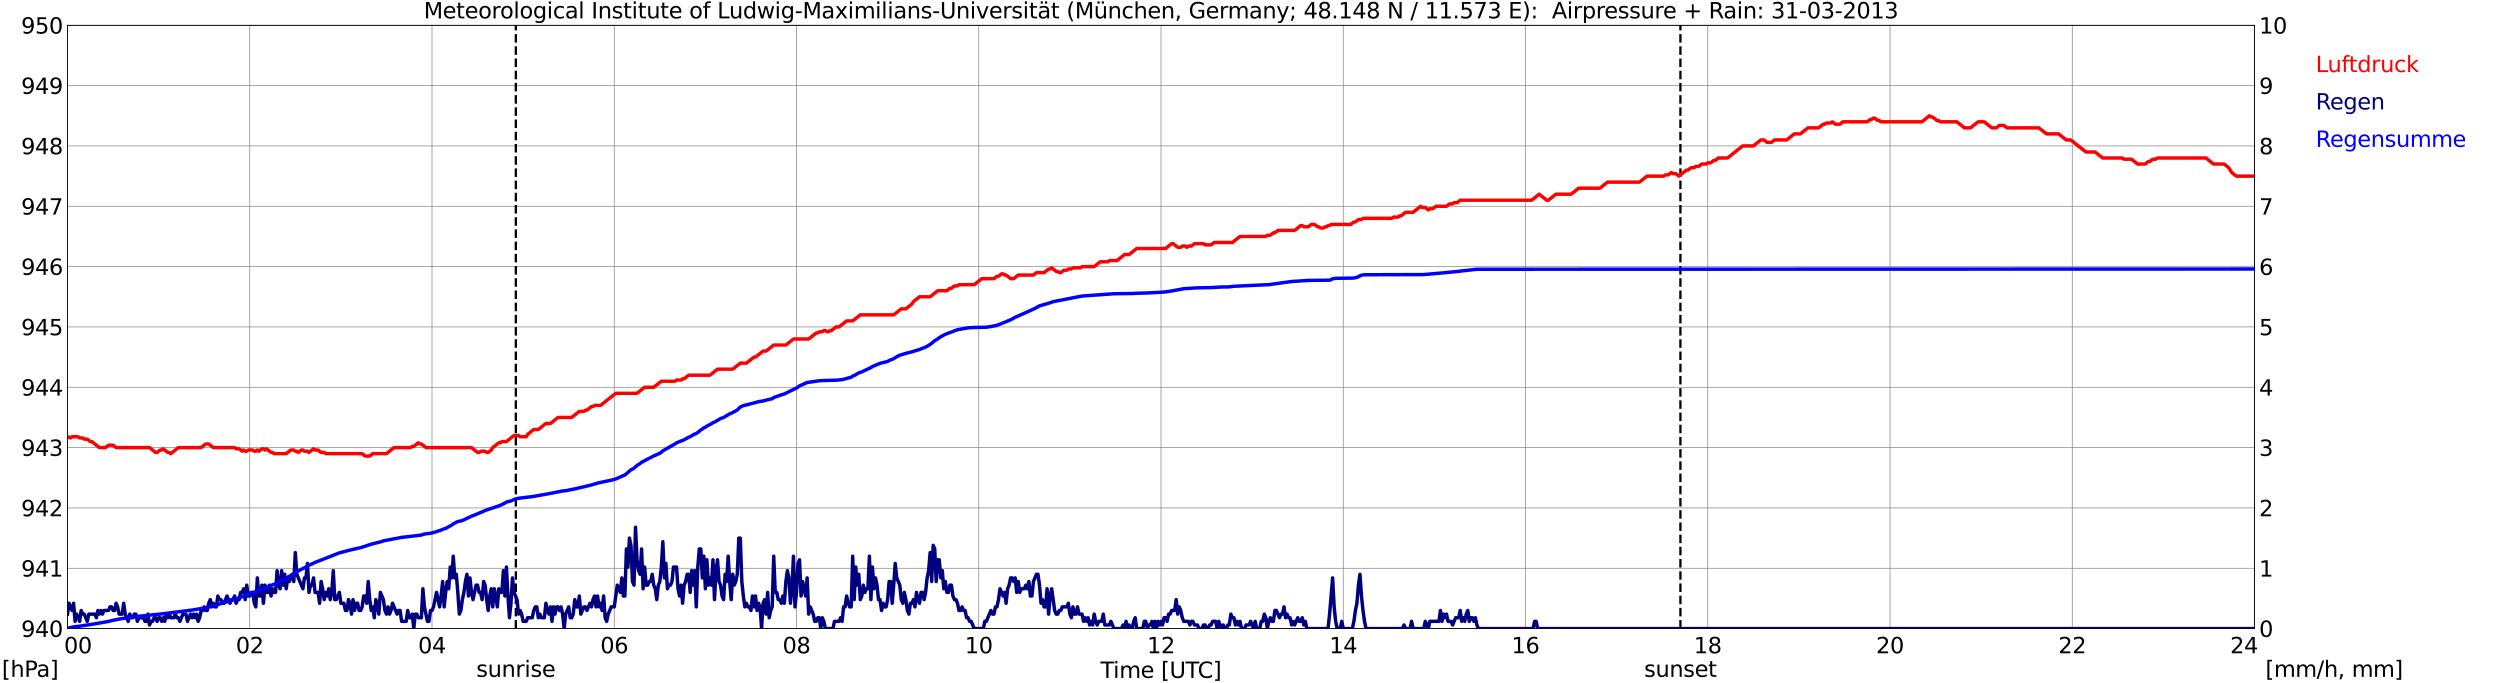 <?xml version="1.0" encoding="utf-8" standalone="no"?>
<!DOCTYPE svg PUBLIC "-//W3C//DTD SVG 1.1//EN"
  "http://www.w3.org/Graphics/SVG/1.1/DTD/svg11.dtd">
<svg xmlns:xlink="http://www.w3.org/1999/xlink" width="1085.4pt" height="296.64pt" viewBox="0 0 1085.4 296.64" xmlns="http://www.w3.org/2000/svg" version="1.1">
 <defs>
  <style type="text/css">*{stroke-linejoin: round; stroke-linecap: butt}</style>
 </defs>
 <g id="figure_1">
  <g id="patch_1">
   <path d="M 0 296.64 
L 1085.4 296.64 
L 1085.4 0 
L 0 0 
z
" style="fill: #ffffff"/>
  </g>
  <g id="axes_1">
   <g id="patch_2">
    <path d="M 29.306 272.909 
L 978.814 272.909 
L 978.814 10.976 
L 29.306 10.976 
z
" style="fill: #ffffff"/>
   </g>
   <g id="patch_3">
    <path d="M 978.814 272.909 
L 978.814 272.909 
L 978.814 10.976 
L 978.814 10.976 
z
" clip-path="url(#p6239a29114)" style="fill: #d3d3d3; opacity: 0.25; stroke: #d3d3d3; stroke-linejoin: miter"/>
   </g>
   <g id="matplotlib.axis_1">
    <g id="xtick_1">
     <g id="line2d_1">
      <path d="M 29.306 272.909 
L 29.306 10.976 
" clip-path="url(#p6239a29114)" style="fill: none; stroke: #808080; stroke-width: 0.3; stroke-linecap: square"/>
     </g>
     <g id="line2d_2"/>
     <g id="text_1">
      <!--    00 -->
      <g transform="translate(18.733 283.627) scale(0.095 -0.095)">
       <defs>
        <path id="DejaVuSans-20" transform="scale(0.016)"/>
        <path id="DejaVuSans-30" d="M 2034 4250 
Q 1547 4250 1301 3770 
Q 1056 3291 1056 2328 
Q 1056 1369 1301 889 
Q 1547 409 2034 409 
Q 2525 409 2770 889 
Q 3016 1369 3016 2328 
Q 3016 3291 2770 3770 
Q 2525 4250 2034 4250 
z
M 2034 4750 
Q 2819 4750 3233 4129 
Q 3647 3509 3647 2328 
Q 3647 1150 3233 529 
Q 2819 -91 2034 -91 
Q 1250 -91 836 529 
Q 422 1150 422 2328 
Q 422 3509 836 4129 
Q 1250 4750 2034 4750 
z
" transform="scale(0.016)"/>
       </defs>
       <use xlink:href="#DejaVuSans-20"/>
       <use xlink:href="#DejaVuSans-20" transform="translate(31.787 0)"/>
       <use xlink:href="#DejaVuSans-20" transform="translate(63.574 0)"/>
       <use xlink:href="#DejaVuSans-30" transform="translate(95.361 0)"/>
       <use xlink:href="#DejaVuSans-30" transform="translate(158.984 0)"/>
      </g>
     </g>
    </g>
    <g id="xtick_2">
     <g id="line2d_3">
      <path d="M 108.431 272.909 
L 108.431 10.976 
" clip-path="url(#p6239a29114)" style="fill: none; stroke: #808080; stroke-width: 0.3; stroke-linecap: square"/>
     </g>
     <g id="line2d_4"/>
     <g id="text_2">
      <!-- 02 -->
      <g transform="translate(102.387 283.627) scale(0.095 -0.095)">
       <defs>
        <path id="DejaVuSans-32" d="M 1228 531 
L 3431 531 
L 3431 0 
L 469 0 
L 469 531 
Q 828 903 1448 1529 
Q 2069 2156 2228 2338 
Q 2531 2678 2651 2914 
Q 2772 3150 2772 3378 
Q 2772 3750 2511 3984 
Q 2250 4219 1831 4219 
Q 1534 4219 1204 4116 
Q 875 4013 500 3803 
L 500 4441 
Q 881 4594 1212 4672 
Q 1544 4750 1819 4750 
Q 2544 4750 2975 4387 
Q 3406 4025 3406 3419 
Q 3406 3131 3298 2873 
Q 3191 2616 2906 2266 
Q 2828 2175 2409 1742 
Q 1991 1309 1228 531 
z
" transform="scale(0.016)"/>
       </defs>
       <use xlink:href="#DejaVuSans-30"/>
       <use xlink:href="#DejaVuSans-32" transform="translate(63.623 0)"/>
      </g>
     </g>
    </g>
    <g id="xtick_3">
     <g id="line2d_5">
      <path d="M 187.557 272.909 
L 187.557 10.976 
" clip-path="url(#p6239a29114)" style="fill: none; stroke: #808080; stroke-width: 0.3; stroke-linecap: square"/>
     </g>
     <g id="line2d_6"/>
     <g id="text_3">
      <!-- 04 -->
      <g transform="translate(181.513 283.627) scale(0.095 -0.095)">
       <defs>
        <path id="DejaVuSans-34" d="M 2419 4116 
L 825 1625 
L 2419 1625 
L 2419 4116 
z
M 2253 4666 
L 3047 4666 
L 3047 1625 
L 3713 1625 
L 3713 1100 
L 3047 1100 
L 3047 0 
L 2419 0 
L 2419 1100 
L 313 1100 
L 313 1709 
L 2253 4666 
z
" transform="scale(0.016)"/>
       </defs>
       <use xlink:href="#DejaVuSans-30"/>
       <use xlink:href="#DejaVuSans-34" transform="translate(63.623 0)"/>
      </g>
     </g>
    </g>
    <g id="xtick_4">
     <g id="line2d_7">
      <path d="M 266.683 272.909 
L 266.683 10.976 
" clip-path="url(#p6239a29114)" style="fill: none; stroke: #808080; stroke-width: 0.3; stroke-linecap: square"/>
     </g>
     <g id="line2d_8"/>
     <g id="text_4">
      <!-- 06 -->
      <g transform="translate(260.638 283.627) scale(0.095 -0.095)">
       <defs>
        <path id="DejaVuSans-36" d="M 2113 2584 
Q 1688 2584 1439 2293 
Q 1191 2003 1191 1497 
Q 1191 994 1439 701 
Q 1688 409 2113 409 
Q 2538 409 2786 701 
Q 3034 994 3034 1497 
Q 3034 2003 2786 2293 
Q 2538 2584 2113 2584 
z
M 3366 4563 
L 3366 3988 
Q 3128 4100 2886 4159 
Q 2644 4219 2406 4219 
Q 1781 4219 1451 3797 
Q 1122 3375 1075 2522 
Q 1259 2794 1537 2939 
Q 1816 3084 2150 3084 
Q 2853 3084 3261 2657 
Q 3669 2231 3669 1497 
Q 3669 778 3244 343 
Q 2819 -91 2113 -91 
Q 1303 -91 875 529 
Q 447 1150 447 2328 
Q 447 3434 972 4092 
Q 1497 4750 2381 4750 
Q 2619 4750 2861 4703 
Q 3103 4656 3366 4563 
z
" transform="scale(0.016)"/>
       </defs>
       <use xlink:href="#DejaVuSans-30"/>
       <use xlink:href="#DejaVuSans-36" transform="translate(63.623 0)"/>
      </g>
     </g>
    </g>
    <g id="xtick_5">
     <g id="line2d_9">
      <path d="M 345.808 272.909 
L 345.808 10.976 
" clip-path="url(#p6239a29114)" style="fill: none; stroke: #808080; stroke-width: 0.3; stroke-linecap: square"/>
     </g>
     <g id="line2d_10"/>
     <g id="text_5">
      <!-- 08 -->
      <g transform="translate(339.764 283.627) scale(0.095 -0.095)">
       <defs>
        <path id="DejaVuSans-38" d="M 2034 2216 
Q 1584 2216 1326 1975 
Q 1069 1734 1069 1313 
Q 1069 891 1326 650 
Q 1584 409 2034 409 
Q 2484 409 2743 651 
Q 3003 894 3003 1313 
Q 3003 1734 2745 1975 
Q 2488 2216 2034 2216 
z
M 1403 2484 
Q 997 2584 770 2862 
Q 544 3141 544 3541 
Q 544 4100 942 4425 
Q 1341 4750 2034 4750 
Q 2731 4750 3128 4425 
Q 3525 4100 3525 3541 
Q 3525 3141 3298 2862 
Q 3072 2584 2669 2484 
Q 3125 2378 3379 2068 
Q 3634 1759 3634 1313 
Q 3634 634 3220 271 
Q 2806 -91 2034 -91 
Q 1263 -91 848 271 
Q 434 634 434 1313 
Q 434 1759 690 2068 
Q 947 2378 1403 2484 
z
M 1172 3481 
Q 1172 3119 1398 2916 
Q 1625 2713 2034 2713 
Q 2441 2713 2670 2916 
Q 2900 3119 2900 3481 
Q 2900 3844 2670 4047 
Q 2441 4250 2034 4250 
Q 1625 4250 1398 4047 
Q 1172 3844 1172 3481 
z
" transform="scale(0.016)"/>
       </defs>
       <use xlink:href="#DejaVuSans-30"/>
       <use xlink:href="#DejaVuSans-38" transform="translate(63.623 0)"/>
      </g>
     </g>
    </g>
    <g id="xtick_6">
     <g id="line2d_11">
      <path d="M 424.934 272.909 
L 424.934 10.976 
" clip-path="url(#p6239a29114)" style="fill: none; stroke: #808080; stroke-width: 0.3; stroke-linecap: square"/>
     </g>
     <g id="line2d_12"/>
     <g id="text_6">
      <!-- 10 -->
      <g transform="translate(418.89 283.627) scale(0.095 -0.095)">
       <defs>
        <path id="DejaVuSans-31" d="M 794 531 
L 1825 531 
L 1825 4091 
L 703 3866 
L 703 4441 
L 1819 4666 
L 2450 4666 
L 2450 531 
L 3481 531 
L 3481 0 
L 794 0 
L 794 531 
z
" transform="scale(0.016)"/>
       </defs>
       <use xlink:href="#DejaVuSans-31"/>
       <use xlink:href="#DejaVuSans-30" transform="translate(63.623 0)"/>
      </g>
     </g>
    </g>
    <g id="xtick_7">
     <g id="line2d_13">
      <path d="M 504.06 272.909 
L 504.06 10.976 
" clip-path="url(#p6239a29114)" style="fill: none; stroke: #808080; stroke-width: 0.3; stroke-linecap: square"/>
     </g>
     <g id="line2d_14"/>
     <g id="text_7">
      <!-- 12 -->
      <g transform="translate(498.015 283.627) scale(0.095 -0.095)">
       <use xlink:href="#DejaVuSans-31"/>
       <use xlink:href="#DejaVuSans-32" transform="translate(63.623 0)"/>
      </g>
     </g>
    </g>
    <g id="xtick_8">
     <g id="line2d_15">
      <path d="M 583.185 272.909 
L 583.185 10.976 
" clip-path="url(#p6239a29114)" style="fill: none; stroke: #808080; stroke-width: 0.3; stroke-linecap: square"/>
     </g>
     <g id="line2d_16"/>
     <g id="text_8">
      <!-- 14 -->
      <g transform="translate(577.141 283.627) scale(0.095 -0.095)">
       <use xlink:href="#DejaVuSans-31"/>
       <use xlink:href="#DejaVuSans-34" transform="translate(63.623 0)"/>
      </g>
     </g>
    </g>
    <g id="xtick_9">
     <g id="line2d_17">
      <path d="M 662.311 272.909 
L 662.311 10.976 
" clip-path="url(#p6239a29114)" style="fill: none; stroke: #808080; stroke-width: 0.3; stroke-linecap: square"/>
     </g>
     <g id="line2d_18"/>
     <g id="text_9">
      <!-- 16 -->
      <g transform="translate(656.267 283.627) scale(0.095 -0.095)">
       <use xlink:href="#DejaVuSans-31"/>
       <use xlink:href="#DejaVuSans-36" transform="translate(63.623 0)"/>
      </g>
     </g>
    </g>
    <g id="xtick_10">
     <g id="line2d_19">
      <path d="M 741.437 272.909 
L 741.437 10.976 
" clip-path="url(#p6239a29114)" style="fill: none; stroke: #808080; stroke-width: 0.3; stroke-linecap: square"/>
     </g>
     <g id="line2d_20"/>
     <g id="text_10">
      <!-- 18 -->
      <g transform="translate(735.392 283.627) scale(0.095 -0.095)">
       <use xlink:href="#DejaVuSans-31"/>
       <use xlink:href="#DejaVuSans-38" transform="translate(63.623 0)"/>
      </g>
     </g>
    </g>
    <g id="xtick_11">
     <g id="line2d_21">
      <path d="M 820.562 272.909 
L 820.562 10.976 
" clip-path="url(#p6239a29114)" style="fill: none; stroke: #808080; stroke-width: 0.3; stroke-linecap: square"/>
     </g>
     <g id="line2d_22"/>
     <g id="text_11">
      <!-- 20 -->
      <g transform="translate(814.518 283.627) scale(0.095 -0.095)">
       <use xlink:href="#DejaVuSans-32"/>
       <use xlink:href="#DejaVuSans-30" transform="translate(63.623 0)"/>
      </g>
     </g>
    </g>
    <g id="xtick_12">
     <g id="line2d_23">
      <path d="M 899.688 272.909 
L 899.688 10.976 
" clip-path="url(#p6239a29114)" style="fill: none; stroke: #808080; stroke-width: 0.3; stroke-linecap: square"/>
     </g>
     <g id="line2d_24"/>
     <g id="text_12">
      <!-- 22 -->
      <g transform="translate(893.644 283.627) scale(0.095 -0.095)">
       <use xlink:href="#DejaVuSans-32"/>
       <use xlink:href="#DejaVuSans-32" transform="translate(63.623 0)"/>
      </g>
     </g>
    </g>
    <g id="xtick_13">
     <g id="line2d_25">
      <path d="M 978.814 272.909 
L 978.814 10.976 
" clip-path="url(#p6239a29114)" style="fill: none; stroke: #808080; stroke-width: 0.3; stroke-linecap: square"/>
     </g>
     <g id="line2d_26"/>
     <g id="text_13">
      <!-- 24    -->
      <g transform="translate(968.241 283.627) scale(0.095 -0.095)">
       <use xlink:href="#DejaVuSans-32"/>
       <use xlink:href="#DejaVuSans-34" transform="translate(63.623 0)"/>
       <use xlink:href="#DejaVuSans-20" transform="translate(127.246 0)"/>
       <use xlink:href="#DejaVuSans-20" transform="translate(159.033 0)"/>
       <use xlink:href="#DejaVuSans-20" transform="translate(190.82 0)"/>
      </g>
     </g>
    </g>
    <g id="text_14">
     <!-- Time [UTC] -->
     <g transform="translate(477.806 294.322) scale(0.095 -0.095)">
      <defs>
       <path id="DejaVuSans-54" d="M -19 4666 
L 3928 4666 
L 3928 4134 
L 2272 4134 
L 2272 0 
L 1638 0 
L 1638 4134 
L -19 4134 
L -19 4666 
z
" transform="scale(0.016)"/>
       <path id="DejaVuSans-69" d="M 603 3500 
L 1178 3500 
L 1178 0 
L 603 0 
L 603 3500 
z
M 603 4863 
L 1178 4863 
L 1178 4134 
L 603 4134 
L 603 4863 
z
" transform="scale(0.016)"/>
       <path id="DejaVuSans-6d" d="M 3328 2828 
Q 3544 3216 3844 3400 
Q 4144 3584 4550 3584 
Q 5097 3584 5394 3201 
Q 5691 2819 5691 2113 
L 5691 0 
L 5113 0 
L 5113 2094 
Q 5113 2597 4934 2840 
Q 4756 3084 4391 3084 
Q 3944 3084 3684 2787 
Q 3425 2491 3425 1978 
L 3425 0 
L 2847 0 
L 2847 2094 
Q 2847 2600 2669 2842 
Q 2491 3084 2119 3084 
Q 1678 3084 1418 2786 
Q 1159 2488 1159 1978 
L 1159 0 
L 581 0 
L 581 3500 
L 1159 3500 
L 1159 2956 
Q 1356 3278 1631 3431 
Q 1906 3584 2284 3584 
Q 2666 3584 2933 3390 
Q 3200 3197 3328 2828 
z
" transform="scale(0.016)"/>
       <path id="DejaVuSans-65" d="M 3597 1894 
L 3597 1613 
L 953 1613 
Q 991 1019 1311 708 
Q 1631 397 2203 397 
Q 2534 397 2845 478 
Q 3156 559 3463 722 
L 3463 178 
Q 3153 47 2828 -22 
Q 2503 -91 2169 -91 
Q 1331 -91 842 396 
Q 353 884 353 1716 
Q 353 2575 817 3079 
Q 1281 3584 2069 3584 
Q 2775 3584 3186 3129 
Q 3597 2675 3597 1894 
z
M 3022 2063 
Q 3016 2534 2758 2815 
Q 2500 3097 2075 3097 
Q 1594 3097 1305 2825 
Q 1016 2553 972 2059 
L 3022 2063 
z
" transform="scale(0.016)"/>
       <path id="DejaVuSans-5b" d="M 550 4863 
L 1875 4863 
L 1875 4416 
L 1125 4416 
L 1125 -397 
L 1875 -397 
L 1875 -844 
L 550 -844 
L 550 4863 
z
" transform="scale(0.016)"/>
       <path id="DejaVuSans-55" d="M 556 4666 
L 1191 4666 
L 1191 1831 
Q 1191 1081 1462 751 
Q 1734 422 2344 422 
Q 2950 422 3222 751 
Q 3494 1081 3494 1831 
L 3494 4666 
L 4128 4666 
L 4128 1753 
Q 4128 841 3676 375 
Q 3225 -91 2344 -91 
Q 1459 -91 1007 375 
Q 556 841 556 1753 
L 556 4666 
z
" transform="scale(0.016)"/>
       <path id="DejaVuSans-43" d="M 4122 4306 
L 4122 3641 
Q 3803 3938 3442 4084 
Q 3081 4231 2675 4231 
Q 1875 4231 1450 3742 
Q 1025 3253 1025 2328 
Q 1025 1406 1450 917 
Q 1875 428 2675 428 
Q 3081 428 3442 575 
Q 3803 722 4122 1019 
L 4122 359 
Q 3791 134 3420 21 
Q 3050 -91 2638 -91 
Q 1578 -91 968 557 
Q 359 1206 359 2328 
Q 359 3453 968 4101 
Q 1578 4750 2638 4750 
Q 3056 4750 3426 4639 
Q 3797 4528 4122 4306 
z
" transform="scale(0.016)"/>
       <path id="DejaVuSans-5d" d="M 1947 4863 
L 1947 -844 
L 622 -844 
L 622 -397 
L 1369 -397 
L 1369 4416 
L 622 4416 
L 622 4863 
L 1947 4863 
z
" transform="scale(0.016)"/>
      </defs>
      <use xlink:href="#DejaVuSans-54"/>
      <use xlink:href="#DejaVuSans-69" transform="translate(57.959 0)"/>
      <use xlink:href="#DejaVuSans-6d" transform="translate(85.742 0)"/>
      <use xlink:href="#DejaVuSans-65" transform="translate(183.154 0)"/>
      <use xlink:href="#DejaVuSans-20" transform="translate(244.678 0)"/>
      <use xlink:href="#DejaVuSans-5b" transform="translate(276.465 0)"/>
      <use xlink:href="#DejaVuSans-55" transform="translate(315.479 0)"/>
      <use xlink:href="#DejaVuSans-54" transform="translate(388.672 0)"/>
      <use xlink:href="#DejaVuSans-43" transform="translate(443.881 0)"/>
      <use xlink:href="#DejaVuSans-5d" transform="translate(513.705 0)"/>
     </g>
    </g>
   </g>
   <g id="matplotlib.axis_2">
    <g id="ytick_1">
     <g id="line2d_27">
      <path d="M 29.306 272.909 
L 978.814 272.909 
" clip-path="url(#p6239a29114)" style="fill: none; stroke: #808080; stroke-width: 0.3; stroke-linecap: square"/>
     </g>
     <g id="line2d_28"/>
     <g id="text_15">
      <!-- 940 -->
      <g transform="translate(9.173 276.518) scale(0.095 -0.095)">
       <defs>
        <path id="DejaVuSans-39" d="M 703 97 
L 703 672 
Q 941 559 1184 500 
Q 1428 441 1663 441 
Q 2288 441 2617 861 
Q 2947 1281 2994 2138 
Q 2813 1869 2534 1725 
Q 2256 1581 1919 1581 
Q 1219 1581 811 2004 
Q 403 2428 403 3163 
Q 403 3881 828 4315 
Q 1253 4750 1959 4750 
Q 2769 4750 3195 4129 
Q 3622 3509 3622 2328 
Q 3622 1225 3098 567 
Q 2575 -91 1691 -91 
Q 1453 -91 1209 -44 
Q 966 3 703 97 
z
M 1959 2075 
Q 2384 2075 2632 2365 
Q 2881 2656 2881 3163 
Q 2881 3666 2632 3958 
Q 2384 4250 1959 4250 
Q 1534 4250 1286 3958 
Q 1038 3666 1038 3163 
Q 1038 2656 1286 2365 
Q 1534 2075 1959 2075 
z
" transform="scale(0.016)"/>
       </defs>
       <use xlink:href="#DejaVuSans-39"/>
       <use xlink:href="#DejaVuSans-34" transform="translate(63.623 0)"/>
       <use xlink:href="#DejaVuSans-30" transform="translate(127.246 0)"/>
      </g>
     </g>
    </g>
    <g id="ytick_2">
     <g id="line2d_29">
      <path d="M 29.306 246.715 
L 978.814 246.715 
" clip-path="url(#p6239a29114)" style="fill: none; stroke: #808080; stroke-width: 0.3; stroke-linecap: square"/>
     </g>
     <g id="line2d_30"/>
     <g id="text_16">
      <!-- 941 -->
      <g transform="translate(9.173 250.325) scale(0.095 -0.095)">
       <use xlink:href="#DejaVuSans-39"/>
       <use xlink:href="#DejaVuSans-34" transform="translate(63.623 0)"/>
       <use xlink:href="#DejaVuSans-31" transform="translate(127.246 0)"/>
      </g>
     </g>
    </g>
    <g id="ytick_3">
     <g id="line2d_31">
      <path d="M 29.306 220.522 
L 978.814 220.522 
" clip-path="url(#p6239a29114)" style="fill: none; stroke: #808080; stroke-width: 0.3; stroke-linecap: square"/>
     </g>
     <g id="line2d_32"/>
     <g id="text_17">
      <!-- 942 -->
      <g transform="translate(9.173 224.131) scale(0.095 -0.095)">
       <use xlink:href="#DejaVuSans-39"/>
       <use xlink:href="#DejaVuSans-34" transform="translate(63.623 0)"/>
       <use xlink:href="#DejaVuSans-32" transform="translate(127.246 0)"/>
      </g>
     </g>
    </g>
    <g id="ytick_4">
     <g id="line2d_33">
      <path d="M 29.306 194.329 
L 978.814 194.329 
" clip-path="url(#p6239a29114)" style="fill: none; stroke: #808080; stroke-width: 0.3; stroke-linecap: square"/>
     </g>
     <g id="line2d_34"/>
     <g id="text_18">
      <!-- 943 -->
      <g transform="translate(9.173 197.938) scale(0.095 -0.095)">
       <defs>
        <path id="DejaVuSans-33" d="M 2597 2516 
Q 3050 2419 3304 2112 
Q 3559 1806 3559 1356 
Q 3559 666 3084 287 
Q 2609 -91 1734 -91 
Q 1441 -91 1130 -33 
Q 819 25 488 141 
L 488 750 
Q 750 597 1062 519 
Q 1375 441 1716 441 
Q 2309 441 2620 675 
Q 2931 909 2931 1356 
Q 2931 1769 2642 2001 
Q 2353 2234 1838 2234 
L 1294 2234 
L 1294 2753 
L 1863 2753 
Q 2328 2753 2575 2939 
Q 2822 3125 2822 3475 
Q 2822 3834 2567 4026 
Q 2313 4219 1838 4219 
Q 1578 4219 1281 4162 
Q 984 4106 628 3988 
L 628 4550 
Q 988 4650 1302 4700 
Q 1616 4750 1894 4750 
Q 2613 4750 3031 4423 
Q 3450 4097 3450 3541 
Q 3450 3153 3228 2886 
Q 3006 2619 2597 2516 
z
" transform="scale(0.016)"/>
       </defs>
       <use xlink:href="#DejaVuSans-39"/>
       <use xlink:href="#DejaVuSans-34" transform="translate(63.623 0)"/>
       <use xlink:href="#DejaVuSans-33" transform="translate(127.246 0)"/>
      </g>
     </g>
    </g>
    <g id="ytick_5">
     <g id="line2d_35">
      <path d="M 29.306 168.136 
L 978.814 168.136 
" clip-path="url(#p6239a29114)" style="fill: none; stroke: #808080; stroke-width: 0.3; stroke-linecap: square"/>
     </g>
     <g id="line2d_36"/>
     <g id="text_19">
      <!-- 944 -->
      <g transform="translate(9.173 171.745) scale(0.095 -0.095)">
       <use xlink:href="#DejaVuSans-39"/>
       <use xlink:href="#DejaVuSans-34" transform="translate(63.623 0)"/>
       <use xlink:href="#DejaVuSans-34" transform="translate(127.246 0)"/>
      </g>
     </g>
    </g>
    <g id="ytick_6">
     <g id="line2d_37">
      <path d="M 29.306 141.942 
L 978.814 141.942 
" clip-path="url(#p6239a29114)" style="fill: none; stroke: #808080; stroke-width: 0.3; stroke-linecap: square"/>
     </g>
     <g id="line2d_38"/>
     <g id="text_20">
      <!-- 945 -->
      <g transform="translate(9.173 145.551) scale(0.095 -0.095)">
       <defs>
        <path id="DejaVuSans-35" d="M 691 4666 
L 3169 4666 
L 3169 4134 
L 1269 4134 
L 1269 2991 
Q 1406 3038 1543 3061 
Q 1681 3084 1819 3084 
Q 2600 3084 3056 2656 
Q 3513 2228 3513 1497 
Q 3513 744 3044 326 
Q 2575 -91 1722 -91 
Q 1428 -91 1123 -41 
Q 819 9 494 109 
L 494 744 
Q 775 591 1075 516 
Q 1375 441 1709 441 
Q 2250 441 2565 725 
Q 2881 1009 2881 1497 
Q 2881 1984 2565 2268 
Q 2250 2553 1709 2553 
Q 1456 2553 1204 2497 
Q 953 2441 691 2322 
L 691 4666 
z
" transform="scale(0.016)"/>
       </defs>
       <use xlink:href="#DejaVuSans-39"/>
       <use xlink:href="#DejaVuSans-34" transform="translate(63.623 0)"/>
       <use xlink:href="#DejaVuSans-35" transform="translate(127.246 0)"/>
      </g>
     </g>
    </g>
    <g id="ytick_7">
     <g id="line2d_39">
      <path d="M 29.306 115.749 
L 978.814 115.749 
" clip-path="url(#p6239a29114)" style="fill: none; stroke: #808080; stroke-width: 0.3; stroke-linecap: square"/>
     </g>
     <g id="line2d_40"/>
     <g id="text_21">
      <!-- 946 -->
      <g transform="translate(9.173 119.358) scale(0.095 -0.095)">
       <use xlink:href="#DejaVuSans-39"/>
       <use xlink:href="#DejaVuSans-34" transform="translate(63.623 0)"/>
       <use xlink:href="#DejaVuSans-36" transform="translate(127.246 0)"/>
      </g>
     </g>
    </g>
    <g id="ytick_8">
     <g id="line2d_41">
      <path d="M 29.306 89.556 
L 978.814 89.556 
" clip-path="url(#p6239a29114)" style="fill: none; stroke: #808080; stroke-width: 0.3; stroke-linecap: square"/>
     </g>
     <g id="line2d_42"/>
     <g id="text_22">
      <!-- 947 -->
      <g transform="translate(9.173 93.165) scale(0.095 -0.095)">
       <defs>
        <path id="DejaVuSans-37" d="M 525 4666 
L 3525 4666 
L 3525 4397 
L 1831 0 
L 1172 0 
L 2766 4134 
L 525 4134 
L 525 4666 
z
" transform="scale(0.016)"/>
       </defs>
       <use xlink:href="#DejaVuSans-39"/>
       <use xlink:href="#DejaVuSans-34" transform="translate(63.623 0)"/>
       <use xlink:href="#DejaVuSans-37" transform="translate(127.246 0)"/>
      </g>
     </g>
    </g>
    <g id="ytick_9">
     <g id="line2d_43">
      <path d="M 29.306 63.362 
L 978.814 63.362 
" clip-path="url(#p6239a29114)" style="fill: none; stroke: #808080; stroke-width: 0.3; stroke-linecap: square"/>
     </g>
     <g id="line2d_44"/>
     <g id="text_23">
      <!-- 948 -->
      <g transform="translate(9.173 66.972) scale(0.095 -0.095)">
       <use xlink:href="#DejaVuSans-39"/>
       <use xlink:href="#DejaVuSans-34" transform="translate(63.623 0)"/>
       <use xlink:href="#DejaVuSans-38" transform="translate(127.246 0)"/>
      </g>
     </g>
    </g>
    <g id="ytick_10">
     <g id="line2d_45">
      <path d="M 29.306 37.169 
L 978.814 37.169 
" clip-path="url(#p6239a29114)" style="fill: none; stroke: #808080; stroke-width: 0.3; stroke-linecap: square"/>
     </g>
     <g id="line2d_46"/>
     <g id="text_24">
      <!-- 949 -->
      <g transform="translate(9.173 40.778) scale(0.095 -0.095)">
       <use xlink:href="#DejaVuSans-39"/>
       <use xlink:href="#DejaVuSans-34" transform="translate(63.623 0)"/>
       <use xlink:href="#DejaVuSans-39" transform="translate(127.246 0)"/>
      </g>
     </g>
    </g>
    <g id="ytick_11">
     <g id="line2d_47">
      <path d="M 29.306 10.976 
L 978.814 10.976 
" clip-path="url(#p6239a29114)" style="fill: none; stroke: #808080; stroke-width: 0.3; stroke-linecap: square"/>
     </g>
     <g id="line2d_48"/>
     <g id="text_25">
      <!-- 950 -->
      <g transform="translate(9.173 14.585) scale(0.095 -0.095)">
       <use xlink:href="#DejaVuSans-39"/>
       <use xlink:href="#DejaVuSans-35" transform="translate(63.623 0)"/>
       <use xlink:href="#DejaVuSans-30" transform="translate(127.246 0)"/>
      </g>
     </g>
    </g>
   </g>
   <g id="line2d_49">
    <path d="M 223.955 272.909 
L 223.955 10.976 
" clip-path="url(#p6239a29114)" style="fill: none; stroke-dasharray: 3.7,1.6; stroke-dashoffset: 0; stroke: #000000"/>
   </g>
   <g id="line2d_50">
    <path d="M 729.568 272.909 
L 729.568 10.976 
" clip-path="url(#p6239a29114)" style="fill: none; stroke-dasharray: 3.7,1.6; stroke-dashoffset: 0; stroke: #000000"/>
   </g>
   <g id="line2d_51">
    <path d="M 29.306 189.963 
L 29.965 189.745 
L 30.625 190.138 
L 31.284 189.614 
L 33.921 189.614 
L 34.581 190.138 
L 35.9 190.138 
L 36.559 190.662 
L 37.878 190.662 
L 39.197 191.71 
L 39.856 191.71 
L 43.153 194.329 
L 45.79 194.329 
L 47.109 193.281 
L 49.087 193.281 
L 50.406 194.329 
L 64.912 194.329 
L 67.55 196.424 
L 68.209 196.424 
L 69.528 195.377 
L 70.187 195.377 
L 70.847 194.853 
L 72.825 196.424 
L 73.484 196.424 
L 74.144 196.948 
L 77.441 194.329 
L 87.331 194.329 
L 89.309 192.757 
L 90.628 192.757 
L 92.606 194.329 
L 101.838 194.329 
L 102.497 194.853 
L 103.816 194.853 
L 105.135 195.9 
L 105.794 195.377 
L 106.453 195.9 
L 107.113 195.9 
L 107.772 195.377 
L 109.75 195.377 
L 110.41 195.9 
L 111.069 195.9 
L 111.728 195.377 
L 112.388 195.9 
L 113.707 194.853 
L 114.366 194.853 
L 115.025 195.377 
L 115.685 194.853 
L 117.663 196.424 
L 118.322 196.424 
L 118.982 196.948 
L 124.257 196.948 
L 126.235 195.377 
L 127.553 195.377 
L 128.213 195.9 
L 128.872 195.9 
L 129.532 196.424 
L 130.85 195.377 
L 131.51 195.377 
L 132.169 195.9 
L 133.488 195.9 
L 134.147 196.424 
L 136.125 194.853 
L 136.785 195.377 
L 138.104 195.377 
L 139.422 196.424 
L 140.741 196.424 
L 141.4 196.948 
L 157.226 196.948 
L 158.544 197.996 
L 160.523 197.996 
L 161.841 196.948 
L 167.776 196.948 
L 171.073 194.329 
L 178.326 194.329 
L 178.985 193.805 
L 179.645 193.805 
L 181.623 192.233 
L 182.282 192.757 
L 182.941 192.757 
L 184.92 194.329 
L 204.701 194.329 
L 207.339 196.424 
L 207.998 196.424 
L 208.657 195.9 
L 210.635 195.9 
L 211.295 196.424 
L 211.954 196.424 
L 213.273 195.377 
L 213.932 194.329 
L 216.57 192.233 
L 217.229 192.233 
L 217.889 191.71 
L 219.867 191.71 
L 223.164 189.09 
L 225.142 189.09 
L 225.801 189.614 
L 228.439 189.614 
L 229.098 188.566 
L 231.736 186.471 
L 233.714 186.471 
L 237.011 183.852 
L 238.989 183.852 
L 242.286 181.232 
L 248.22 181.232 
L 251.517 178.613 
L 253.495 178.613 
L 254.155 178.089 
L 254.814 178.089 
L 256.792 176.517 
L 257.451 176.517 
L 258.111 175.994 
L 260.748 175.994 
L 267.342 170.755 
L 276.573 170.755 
L 279.87 168.136 
L 283.827 168.136 
L 287.124 165.516 
L 293.058 165.516 
L 293.717 164.992 
L 295.696 164.992 
L 296.355 164.468 
L 297.014 164.468 
L 298.992 162.897 
L 308.224 162.897 
L 311.521 160.278 
L 318.114 160.278 
L 321.411 157.658 
L 324.049 157.658 
L 327.346 155.039 
L 328.005 155.039 
L 331.302 152.42 
L 332.621 152.42 
L 335.918 149.8 
L 341.193 149.8 
L 344.49 147.181 
L 351.083 147.181 
L 354.38 144.562 
L 355.04 144.562 
L 355.699 144.038 
L 357.018 144.038 
L 357.677 143.514 
L 358.337 143.514 
L 358.996 144.038 
L 359.655 144.038 
L 360.315 143.514 
L 360.974 143.514 
L 362.952 141.942 
L 364.271 141.942 
L 367.568 139.323 
L 370.206 139.323 
L 373.502 136.704 
L 388.009 136.704 
L 391.306 134.084 
L 393.284 134.084 
L 395.921 131.989 
L 396.581 130.941 
L 399.218 128.846 
L 403.834 128.846 
L 407.131 126.226 
L 411.087 126.226 
L 412.406 125.179 
L 413.065 125.179 
L 414.384 124.131 
L 415.703 124.131 
L 416.362 123.607 
L 422.956 123.607 
L 426.253 120.988 
L 431.528 120.988 
L 432.847 119.94 
L 433.506 119.94 
L 434.825 118.892 
L 435.484 118.892 
L 436.144 119.416 
L 436.803 119.416 
L 438.781 120.988 
L 440.1 120.988 
L 442.078 119.416 
L 448.672 119.416 
L 449.991 118.368 
L 453.287 118.368 
L 455.266 116.797 
L 455.925 116.797 
L 456.584 116.273 
L 458.563 117.844 
L 459.222 117.844 
L 459.881 118.368 
L 460.541 118.368 
L 461.859 117.321 
L 463.178 117.321 
L 463.838 116.797 
L 465.156 116.797 
L 465.816 116.273 
L 469.113 116.273 
L 469.772 115.749 
L 475.047 115.749 
L 477.685 113.653 
L 480.981 113.653 
L 481.641 113.13 
L 484.938 113.13 
L 488.235 110.51 
L 490.213 110.51 
L 493.51 107.891 
L 506.038 107.891 
L 508.675 105.795 
L 509.335 105.795 
L 511.313 107.367 
L 512.632 107.367 
L 513.291 106.843 
L 514.61 106.843 
L 515.269 107.367 
L 515.929 106.843 
L 517.247 106.843 
L 518.566 105.795 
L 522.522 105.795 
L 523.182 106.319 
L 525.819 106.319 
L 527.138 105.272 
L 535.051 105.272 
L 538.348 102.652 
L 549.557 102.652 
L 550.216 102.128 
L 551.535 102.128 
L 552.854 101.081 
L 553.513 101.081 
L 554.832 100.033 
L 562.085 100.033 
L 564.723 97.937 
L 565.382 97.937 
L 566.042 98.461 
L 568.02 98.461 
L 569.338 97.414 
L 570.657 97.414 
L 571.976 98.461 
L 572.635 98.461 
L 573.295 98.985 
L 574.613 98.985 
L 575.273 98.461 
L 575.932 98.461 
L 576.592 97.937 
L 577.251 97.937 
L 577.91 97.414 
L 586.482 97.414 
L 587.801 96.366 
L 588.46 96.366 
L 589.779 95.318 
L 591.098 95.318 
L 591.757 94.794 
L 604.286 94.794 
L 604.945 94.27 
L 606.923 94.27 
L 607.582 93.747 
L 608.242 93.747 
L 610.22 92.175 
L 613.517 92.175 
L 616.814 89.556 
L 617.473 90.079 
L 618.792 90.079 
L 620.111 91.127 
L 620.77 90.603 
L 622.089 90.603 
L 623.408 89.556 
L 628.023 89.556 
L 629.342 88.508 
L 630.661 88.508 
L 631.32 87.984 
L 632.639 87.984 
L 633.958 86.936 
L 664.949 86.936 
L 668.246 84.317 
L 671.542 86.936 
L 672.202 86.936 
L 675.499 84.317 
L 682.092 84.317 
L 685.389 81.698 
L 694.621 81.698 
L 697.918 79.078 
L 711.765 79.078 
L 715.062 76.459 
L 722.315 76.459 
L 722.974 75.935 
L 724.293 75.935 
L 725.612 74.887 
L 726.271 75.411 
L 727.59 75.411 
L 728.909 76.459 
L 732.205 73.84 
L 732.865 73.84 
L 734.184 72.792 
L 735.502 72.792 
L 736.162 72.268 
L 737.48 72.268 
L 738.799 71.22 
L 740.777 71.22 
L 741.437 70.696 
L 742.756 70.696 
L 744.074 69.649 
L 744.734 69.649 
L 746.052 68.601 
L 750.009 68.601 
L 756.602 63.362 
L 761.218 63.362 
L 764.515 60.743 
L 765.834 60.743 
L 767.153 61.791 
L 769.131 61.791 
L 770.449 60.743 
L 775.725 60.743 
L 779.021 58.124 
L 781.659 58.124 
L 784.956 55.504 
L 789.572 55.504 
L 791.55 53.933 
L 792.209 53.933 
L 792.868 53.409 
L 794.847 53.409 
L 795.506 52.885 
L 796.825 53.933 
L 798.803 53.933 
L 800.122 52.885 
L 810.672 52.885 
L 811.99 51.837 
L 812.65 51.837 
L 813.309 51.313 
L 813.969 51.313 
L 815.287 52.361 
L 815.947 52.361 
L 816.606 52.885 
L 834.409 52.885 
L 837.706 50.266 
L 838.366 50.79 
L 839.025 50.79 
L 841.003 52.361 
L 841.663 52.361 
L 842.322 52.885 
L 849.575 52.885 
L 852.872 55.504 
L 855.51 55.504 
L 858.806 52.885 
L 861.444 52.885 
L 864.741 55.504 
L 866.719 55.504 
L 868.038 54.457 
L 870.016 54.457 
L 871.335 55.504 
L 885.182 55.504 
L 888.479 58.124 
L 893.754 58.124 
L 897.051 60.743 
L 899.029 60.743 
L 905.622 65.982 
L 909.579 65.982 
L 912.876 68.601 
L 921.448 68.601 
L 922.107 69.125 
L 925.404 69.125 
L 928.041 71.22 
L 931.338 71.22 
L 932.657 70.173 
L 933.316 70.173 
L 934.635 69.125 
L 935.954 69.125 
L 936.613 68.601 
L 957.714 68.601 
L 961.01 71.22 
L 965.626 71.22 
L 967.604 72.792 
L 968.923 74.887 
L 970.901 76.459 
L 978.154 76.459 
L 978.154 76.459 
" clip-path="url(#p6239a29114)" style="fill: none; stroke: #ff0000; stroke-width: 1.5; stroke-linecap: square"/>
   </g>
   <g id="patch_4">
    <path d="M 29.306 272.909 
L 29.306 10.976 
" style="fill: none; stroke: #000000; stroke-width: 0.3; stroke-linejoin: miter; stroke-linecap: square"/>
   </g>
   <g id="patch_5">
    <path d="M 978.814 272.909 
L 978.814 10.976 
" style="fill: none; stroke: #000000; stroke-width: 0.3; stroke-linejoin: miter; stroke-linecap: square"/>
   </g>
   <g id="patch_6">
    <path d="M 29.306 272.909 
L 978.814 272.909 
" style="fill: none; stroke: #000000; stroke-width: 0.3; stroke-linejoin: miter; stroke-linecap: square"/>
   </g>
   <g id="patch_7">
    <path d="M 29.306 10.976 
L 978.814 10.976 
" style="fill: none; stroke: #000000; stroke-width: 0.3; stroke-linejoin: miter; stroke-linecap: square"/>
   </g>
   <g id="text_26">
    <!-- sunrise -->
    <g transform="translate(206.79 293.863) scale(0.095 -0.095)">
     <defs>
      <path id="DejaVuSans-73" d="M 2834 3397 
L 2834 2853 
Q 2591 2978 2328 3040 
Q 2066 3103 1784 3103 
Q 1356 3103 1142 2972 
Q 928 2841 928 2578 
Q 928 2378 1081 2264 
Q 1234 2150 1697 2047 
L 1894 2003 
Q 2506 1872 2764 1633 
Q 3022 1394 3022 966 
Q 3022 478 2636 193 
Q 2250 -91 1575 -91 
Q 1294 -91 989 -36 
Q 684 19 347 128 
L 347 722 
Q 666 556 975 473 
Q 1284 391 1588 391 
Q 1994 391 2212 530 
Q 2431 669 2431 922 
Q 2431 1156 2273 1281 
Q 2116 1406 1581 1522 
L 1381 1569 
Q 847 1681 609 1914 
Q 372 2147 372 2553 
Q 372 3047 722 3315 
Q 1072 3584 1716 3584 
Q 2034 3584 2315 3537 
Q 2597 3491 2834 3397 
z
" transform="scale(0.016)"/>
      <path id="DejaVuSans-75" d="M 544 1381 
L 544 3500 
L 1119 3500 
L 1119 1403 
Q 1119 906 1312 657 
Q 1506 409 1894 409 
Q 2359 409 2629 706 
Q 2900 1003 2900 1516 
L 2900 3500 
L 3475 3500 
L 3475 0 
L 2900 0 
L 2900 538 
Q 2691 219 2414 64 
Q 2138 -91 1772 -91 
Q 1169 -91 856 284 
Q 544 659 544 1381 
z
M 1991 3584 
L 1991 3584 
z
" transform="scale(0.016)"/>
      <path id="DejaVuSans-6e" d="M 3513 2113 
L 3513 0 
L 2938 0 
L 2938 2094 
Q 2938 2591 2744 2837 
Q 2550 3084 2163 3084 
Q 1697 3084 1428 2787 
Q 1159 2491 1159 1978 
L 1159 0 
L 581 0 
L 581 3500 
L 1159 3500 
L 1159 2956 
Q 1366 3272 1645 3428 
Q 1925 3584 2291 3584 
Q 2894 3584 3203 3211 
Q 3513 2838 3513 2113 
z
" transform="scale(0.016)"/>
      <path id="DejaVuSans-72" d="M 2631 2963 
Q 2534 3019 2420 3045 
Q 2306 3072 2169 3072 
Q 1681 3072 1420 2755 
Q 1159 2438 1159 1844 
L 1159 0 
L 581 0 
L 581 3500 
L 1159 3500 
L 1159 2956 
Q 1341 3275 1631 3429 
Q 1922 3584 2338 3584 
Q 2397 3584 2469 3576 
Q 2541 3569 2628 3553 
L 2631 2963 
z
" transform="scale(0.016)"/>
     </defs>
     <use xlink:href="#DejaVuSans-73"/>
     <use xlink:href="#DejaVuSans-75" transform="translate(52.1 0)"/>
     <use xlink:href="#DejaVuSans-6e" transform="translate(115.479 0)"/>
     <use xlink:href="#DejaVuSans-72" transform="translate(178.857 0)"/>
     <use xlink:href="#DejaVuSans-69" transform="translate(219.971 0)"/>
     <use xlink:href="#DejaVuSans-73" transform="translate(247.754 0)"/>
     <use xlink:href="#DejaVuSans-65" transform="translate(299.854 0)"/>
    </g>
   </g>
   <g id="text_27">
    <!-- sunset -->
    <g transform="translate(713.813 293.863) scale(0.095 -0.095)">
     <defs>
      <path id="DejaVuSans-74" d="M 1172 4494 
L 1172 3500 
L 2356 3500 
L 2356 3053 
L 1172 3053 
L 1172 1153 
Q 1172 725 1289 603 
Q 1406 481 1766 481 
L 2356 481 
L 2356 0 
L 1766 0 
Q 1100 0 847 248 
Q 594 497 594 1153 
L 594 3053 
L 172 3053 
L 172 3500 
L 594 3500 
L 594 4494 
L 1172 4494 
z
" transform="scale(0.016)"/>
     </defs>
     <use xlink:href="#DejaVuSans-73"/>
     <use xlink:href="#DejaVuSans-75" transform="translate(52.1 0)"/>
     <use xlink:href="#DejaVuSans-6e" transform="translate(115.479 0)"/>
     <use xlink:href="#DejaVuSans-73" transform="translate(178.857 0)"/>
     <use xlink:href="#DejaVuSans-65" transform="translate(230.957 0)"/>
     <use xlink:href="#DejaVuSans-74" transform="translate(292.48 0)"/>
    </g>
   </g>
   <g id="text_28">
    <!-- [hPa] -->
    <g transform="translate(0.821 293.863) scale(0.095 -0.095)">
     <defs>
      <path id="DejaVuSans-68" d="M 3513 2113 
L 3513 0 
L 2938 0 
L 2938 2094 
Q 2938 2591 2744 2837 
Q 2550 3084 2163 3084 
Q 1697 3084 1428 2787 
Q 1159 2491 1159 1978 
L 1159 0 
L 581 0 
L 581 4863 
L 1159 4863 
L 1159 2956 
Q 1366 3272 1645 3428 
Q 1925 3584 2291 3584 
Q 2894 3584 3203 3211 
Q 3513 2838 3513 2113 
z
" transform="scale(0.016)"/>
      <path id="DejaVuSans-50" d="M 1259 4147 
L 1259 2394 
L 2053 2394 
Q 2494 2394 2734 2622 
Q 2975 2850 2975 3272 
Q 2975 3691 2734 3919 
Q 2494 4147 2053 4147 
L 1259 4147 
z
M 628 4666 
L 2053 4666 
Q 2838 4666 3239 4311 
Q 3641 3956 3641 3272 
Q 3641 2581 3239 2228 
Q 2838 1875 2053 1875 
L 1259 1875 
L 1259 0 
L 628 0 
L 628 4666 
z
" transform="scale(0.016)"/>
      <path id="DejaVuSans-61" d="M 2194 1759 
Q 1497 1759 1228 1600 
Q 959 1441 959 1056 
Q 959 750 1161 570 
Q 1363 391 1709 391 
Q 2188 391 2477 730 
Q 2766 1069 2766 1631 
L 2766 1759 
L 2194 1759 
z
M 3341 1997 
L 3341 0 
L 2766 0 
L 2766 531 
Q 2569 213 2275 61 
Q 1981 -91 1556 -91 
Q 1019 -91 701 211 
Q 384 513 384 1019 
Q 384 1609 779 1909 
Q 1175 2209 1959 2209 
L 2766 2209 
L 2766 2266 
Q 2766 2663 2505 2880 
Q 2244 3097 1772 3097 
Q 1472 3097 1187 3025 
Q 903 2953 641 2809 
L 641 3341 
Q 956 3463 1253 3523 
Q 1550 3584 1831 3584 
Q 2591 3584 2966 3190 
Q 3341 2797 3341 1997 
z
" transform="scale(0.016)"/>
     </defs>
     <use xlink:href="#DejaVuSans-5b"/>
     <use xlink:href="#DejaVuSans-68" transform="translate(39.014 0)"/>
     <use xlink:href="#DejaVuSans-50" transform="translate(102.393 0)"/>
     <use xlink:href="#DejaVuSans-61" transform="translate(158.195 0)"/>
     <use xlink:href="#DejaVuSans-5d" transform="translate(219.475 0)"/>
    </g>
   </g>
   <g id="text_29">
    <!-- Luftdruck -->
    <g style="fill: #ff0000" transform="translate(1005.4 31.291) scale(0.095 -0.095)">
     <defs>
      <path id="DejaVuSans-4c" d="M 628 4666 
L 1259 4666 
L 1259 531 
L 3531 531 
L 3531 0 
L 628 0 
L 628 4666 
z
" transform="scale(0.016)"/>
      <path id="DejaVuSans-66" d="M 2375 4863 
L 2375 4384 
L 1825 4384 
Q 1516 4384 1395 4259 
Q 1275 4134 1275 3809 
L 1275 3500 
L 2222 3500 
L 2222 3053 
L 1275 3053 
L 1275 0 
L 697 0 
L 697 3053 
L 147 3053 
L 147 3500 
L 697 3500 
L 697 3744 
Q 697 4328 969 4595 
Q 1241 4863 1831 4863 
L 2375 4863 
z
" transform="scale(0.016)"/>
      <path id="DejaVuSans-64" d="M 2906 2969 
L 2906 4863 
L 3481 4863 
L 3481 0 
L 2906 0 
L 2906 525 
Q 2725 213 2448 61 
Q 2172 -91 1784 -91 
Q 1150 -91 751 415 
Q 353 922 353 1747 
Q 353 2572 751 3078 
Q 1150 3584 1784 3584 
Q 2172 3584 2448 3432 
Q 2725 3281 2906 2969 
z
M 947 1747 
Q 947 1113 1208 752 
Q 1469 391 1925 391 
Q 2381 391 2643 752 
Q 2906 1113 2906 1747 
Q 2906 2381 2643 2742 
Q 2381 3103 1925 3103 
Q 1469 3103 1208 2742 
Q 947 2381 947 1747 
z
" transform="scale(0.016)"/>
      <path id="DejaVuSans-63" d="M 3122 3366 
L 3122 2828 
Q 2878 2963 2633 3030 
Q 2388 3097 2138 3097 
Q 1578 3097 1268 2742 
Q 959 2388 959 1747 
Q 959 1106 1268 751 
Q 1578 397 2138 397 
Q 2388 397 2633 464 
Q 2878 531 3122 666 
L 3122 134 
Q 2881 22 2623 -34 
Q 2366 -91 2075 -91 
Q 1284 -91 818 406 
Q 353 903 353 1747 
Q 353 2603 823 3093 
Q 1294 3584 2113 3584 
Q 2378 3584 2631 3529 
Q 2884 3475 3122 3366 
z
" transform="scale(0.016)"/>
      <path id="DejaVuSans-6b" d="M 581 4863 
L 1159 4863 
L 1159 1991 
L 2875 3500 
L 3609 3500 
L 1753 1863 
L 3688 0 
L 2938 0 
L 1159 1709 
L 1159 0 
L 581 0 
L 581 4863 
z
" transform="scale(0.016)"/>
     </defs>
     <use xlink:href="#DejaVuSans-4c"/>
     <use xlink:href="#DejaVuSans-75" transform="translate(53.963 0)"/>
     <use xlink:href="#DejaVuSans-66" transform="translate(117.342 0)"/>
     <use xlink:href="#DejaVuSans-74" transform="translate(150.797 0)"/>
     <use xlink:href="#DejaVuSans-64" transform="translate(190.006 0)"/>
     <use xlink:href="#DejaVuSans-72" transform="translate(253.482 0)"/>
     <use xlink:href="#DejaVuSans-75" transform="translate(294.596 0)"/>
     <use xlink:href="#DejaVuSans-63" transform="translate(357.975 0)"/>
     <use xlink:href="#DejaVuSans-6b" transform="translate(412.955 0)"/>
    </g>
   </g>
   <g id="text_30">
    <!-- Regen -->
    <g style="fill: #000080" transform="translate(1005.4 47.531) scale(0.095 -0.095)">
     <defs>
      <path id="DejaVuSans-52" d="M 2841 2188 
Q 3044 2119 3236 1894 
Q 3428 1669 3622 1275 
L 4263 0 
L 3584 0 
L 2988 1197 
Q 2756 1666 2539 1819 
Q 2322 1972 1947 1972 
L 1259 1972 
L 1259 0 
L 628 0 
L 628 4666 
L 2053 4666 
Q 2853 4666 3247 4331 
Q 3641 3997 3641 3322 
Q 3641 2881 3436 2590 
Q 3231 2300 2841 2188 
z
M 1259 4147 
L 1259 2491 
L 2053 2491 
Q 2509 2491 2742 2702 
Q 2975 2913 2975 3322 
Q 2975 3731 2742 3939 
Q 2509 4147 2053 4147 
L 1259 4147 
z
" transform="scale(0.016)"/>
      <path id="DejaVuSans-67" d="M 2906 1791 
Q 2906 2416 2648 2759 
Q 2391 3103 1925 3103 
Q 1463 3103 1205 2759 
Q 947 2416 947 1791 
Q 947 1169 1205 825 
Q 1463 481 1925 481 
Q 2391 481 2648 825 
Q 2906 1169 2906 1791 
z
M 3481 434 
Q 3481 -459 3084 -895 
Q 2688 -1331 1869 -1331 
Q 1566 -1331 1297 -1286 
Q 1028 -1241 775 -1147 
L 775 -588 
Q 1028 -725 1275 -790 
Q 1522 -856 1778 -856 
Q 2344 -856 2625 -561 
Q 2906 -266 2906 331 
L 2906 616 
Q 2728 306 2450 153 
Q 2172 0 1784 0 
Q 1141 0 747 490 
Q 353 981 353 1791 
Q 353 2603 747 3093 
Q 1141 3584 1784 3584 
Q 2172 3584 2450 3431 
Q 2728 3278 2906 2969 
L 2906 3500 
L 3481 3500 
L 3481 434 
z
" transform="scale(0.016)"/>
     </defs>
     <use xlink:href="#DejaVuSans-52"/>
     <use xlink:href="#DejaVuSans-65" transform="translate(64.982 0)"/>
     <use xlink:href="#DejaVuSans-67" transform="translate(126.506 0)"/>
     <use xlink:href="#DejaVuSans-65" transform="translate(189.982 0)"/>
     <use xlink:href="#DejaVuSans-6e" transform="translate(251.506 0)"/>
    </g>
   </g>
   <g id="text_31">
    <!-- Regensumme -->
    <g style="fill: #0000ff" transform="translate(1005.4 63.771) scale(0.095 -0.095)">
     <use xlink:href="#DejaVuSans-52"/>
     <use xlink:href="#DejaVuSans-65" transform="translate(64.982 0)"/>
     <use xlink:href="#DejaVuSans-67" transform="translate(126.506 0)"/>
     <use xlink:href="#DejaVuSans-65" transform="translate(189.982 0)"/>
     <use xlink:href="#DejaVuSans-6e" transform="translate(251.506 0)"/>
     <use xlink:href="#DejaVuSans-73" transform="translate(314.885 0)"/>
     <use xlink:href="#DejaVuSans-75" transform="translate(366.984 0)"/>
     <use xlink:href="#DejaVuSans-6d" transform="translate(430.363 0)"/>
     <use xlink:href="#DejaVuSans-6d" transform="translate(527.775 0)"/>
     <use xlink:href="#DejaVuSans-65" transform="translate(625.188 0)"/>
    </g>
   </g>
   <g id="text_32">
    <!-- Meteorological Institute of Ludwig-Maximilians-Universität (München, Germany; 48.148 N / 11.573 E):  Airpressure + Rain: 31-03-2013 -->
    <g transform="translate(183.991 7.976) scale(0.095 -0.095)">
     <defs>
      <path id="DejaVuSans-4d" d="M 628 4666 
L 1569 4666 
L 2759 1491 
L 3956 4666 
L 4897 4666 
L 4897 0 
L 4281 0 
L 4281 4097 
L 3078 897 
L 2444 897 
L 1241 4097 
L 1241 0 
L 628 0 
L 628 4666 
z
" transform="scale(0.016)"/>
      <path id="DejaVuSans-6f" d="M 1959 3097 
Q 1497 3097 1228 2736 
Q 959 2375 959 1747 
Q 959 1119 1226 758 
Q 1494 397 1959 397 
Q 2419 397 2687 759 
Q 2956 1122 2956 1747 
Q 2956 2369 2687 2733 
Q 2419 3097 1959 3097 
z
M 1959 3584 
Q 2709 3584 3137 3096 
Q 3566 2609 3566 1747 
Q 3566 888 3137 398 
Q 2709 -91 1959 -91 
Q 1206 -91 779 398 
Q 353 888 353 1747 
Q 353 2609 779 3096 
Q 1206 3584 1959 3584 
z
" transform="scale(0.016)"/>
      <path id="DejaVuSans-6c" d="M 603 4863 
L 1178 4863 
L 1178 0 
L 603 0 
L 603 4863 
z
" transform="scale(0.016)"/>
      <path id="DejaVuSans-49" d="M 628 4666 
L 1259 4666 
L 1259 0 
L 628 0 
L 628 4666 
z
" transform="scale(0.016)"/>
      <path id="DejaVuSans-77" d="M 269 3500 
L 844 3500 
L 1563 769 
L 2278 3500 
L 2956 3500 
L 3675 769 
L 4391 3500 
L 4966 3500 
L 4050 0 
L 3372 0 
L 2619 2869 
L 1863 0 
L 1184 0 
L 269 3500 
z
" transform="scale(0.016)"/>
      <path id="DejaVuSans-2d" d="M 313 2009 
L 1997 2009 
L 1997 1497 
L 313 1497 
L 313 2009 
z
" transform="scale(0.016)"/>
      <path id="DejaVuSans-78" d="M 3513 3500 
L 2247 1797 
L 3578 0 
L 2900 0 
L 1881 1375 
L 863 0 
L 184 0 
L 1544 1831 
L 300 3500 
L 978 3500 
L 1906 2253 
L 2834 3500 
L 3513 3500 
z
" transform="scale(0.016)"/>
      <path id="DejaVuSans-76" d="M 191 3500 
L 800 3500 
L 1894 563 
L 2988 3500 
L 3597 3500 
L 2284 0 
L 1503 0 
L 191 3500 
z
" transform="scale(0.016)"/>
      <path id="DejaVuSans-e4" d="M 2194 1759 
Q 1497 1759 1228 1600 
Q 959 1441 959 1056 
Q 959 750 1161 570 
Q 1363 391 1709 391 
Q 2188 391 2477 730 
Q 2766 1069 2766 1631 
L 2766 1759 
L 2194 1759 
z
M 3341 1997 
L 3341 0 
L 2766 0 
L 2766 531 
Q 2569 213 2275 61 
Q 1981 -91 1556 -91 
Q 1019 -91 701 211 
Q 384 513 384 1019 
Q 384 1609 779 1909 
Q 1175 2209 1959 2209 
L 2766 2209 
L 2766 2266 
Q 2766 2663 2505 2880 
Q 2244 3097 1772 3097 
Q 1472 3097 1187 3025 
Q 903 2953 641 2809 
L 641 3341 
Q 956 3463 1253 3523 
Q 1550 3584 1831 3584 
Q 2591 3584 2966 3190 
Q 3341 2797 3341 1997 
z
M 2150 4850 
L 2784 4850 
L 2784 4219 
L 2150 4219 
L 2150 4850 
z
M 928 4850 
L 1562 4850 
L 1562 4219 
L 928 4219 
L 928 4850 
z
" transform="scale(0.016)"/>
      <path id="DejaVuSans-28" d="M 1984 4856 
Q 1566 4138 1362 3434 
Q 1159 2731 1159 2009 
Q 1159 1288 1364 580 
Q 1569 -128 1984 -844 
L 1484 -844 
Q 1016 -109 783 600 
Q 550 1309 550 2009 
Q 550 2706 781 3412 
Q 1013 4119 1484 4856 
L 1984 4856 
z
" transform="scale(0.016)"/>
      <path id="DejaVuSans-fc" d="M 544 1381 
L 544 3500 
L 1119 3500 
L 1119 1403 
Q 1119 906 1312 657 
Q 1506 409 1894 409 
Q 2359 409 2629 706 
Q 2900 1003 2900 1516 
L 2900 3500 
L 3475 3500 
L 3475 0 
L 2900 0 
L 2900 538 
Q 2691 219 2414 64 
Q 2138 -91 1772 -91 
Q 1169 -91 856 284 
Q 544 659 544 1381 
z
M 1991 3584 
L 1991 3584 
z
M 2278 4850 
L 2912 4850 
L 2912 4219 
L 2278 4219 
L 2278 4850 
z
M 1056 4850 
L 1690 4850 
L 1690 4219 
L 1056 4219 
L 1056 4850 
z
" transform="scale(0.016)"/>
      <path id="DejaVuSans-2c" d="M 750 794 
L 1409 794 
L 1409 256 
L 897 -744 
L 494 -744 
L 750 256 
L 750 794 
z
" transform="scale(0.016)"/>
      <path id="DejaVuSans-47" d="M 3809 666 
L 3809 1919 
L 2778 1919 
L 2778 2438 
L 4434 2438 
L 4434 434 
Q 4069 175 3628 42 
Q 3188 -91 2688 -91 
Q 1594 -91 976 548 
Q 359 1188 359 2328 
Q 359 3472 976 4111 
Q 1594 4750 2688 4750 
Q 3144 4750 3555 4637 
Q 3966 4525 4313 4306 
L 4313 3634 
Q 3963 3931 3569 4081 
Q 3175 4231 2741 4231 
Q 1884 4231 1454 3753 
Q 1025 3275 1025 2328 
Q 1025 1384 1454 906 
Q 1884 428 2741 428 
Q 3075 428 3337 486 
Q 3600 544 3809 666 
z
" transform="scale(0.016)"/>
      <path id="DejaVuSans-79" d="M 2059 -325 
Q 1816 -950 1584 -1140 
Q 1353 -1331 966 -1331 
L 506 -1331 
L 506 -850 
L 844 -850 
Q 1081 -850 1212 -737 
Q 1344 -625 1503 -206 
L 1606 56 
L 191 3500 
L 800 3500 
L 1894 763 
L 2988 3500 
L 3597 3500 
L 2059 -325 
z
" transform="scale(0.016)"/>
      <path id="DejaVuSans-3b" d="M 750 3309 
L 1409 3309 
L 1409 2516 
L 750 2516 
L 750 3309 
z
M 750 794 
L 1409 794 
L 1409 256 
L 897 -744 
L 494 -744 
L 750 256 
L 750 794 
z
" transform="scale(0.016)"/>
      <path id="DejaVuSans-2e" d="M 684 794 
L 1344 794 
L 1344 0 
L 684 0 
L 684 794 
z
" transform="scale(0.016)"/>
      <path id="DejaVuSans-4e" d="M 628 4666 
L 1478 4666 
L 3547 763 
L 3547 4666 
L 4159 4666 
L 4159 0 
L 3309 0 
L 1241 3903 
L 1241 0 
L 628 0 
L 628 4666 
z
" transform="scale(0.016)"/>
      <path id="DejaVuSans-2f" d="M 1625 4666 
L 2156 4666 
L 531 -594 
L 0 -594 
L 1625 4666 
z
" transform="scale(0.016)"/>
      <path id="DejaVuSans-45" d="M 628 4666 
L 3578 4666 
L 3578 4134 
L 1259 4134 
L 1259 2753 
L 3481 2753 
L 3481 2222 
L 1259 2222 
L 1259 531 
L 3634 531 
L 3634 0 
L 628 0 
L 628 4666 
z
" transform="scale(0.016)"/>
      <path id="DejaVuSans-29" d="M 513 4856 
L 1013 4856 
Q 1481 4119 1714 3412 
Q 1947 2706 1947 2009 
Q 1947 1309 1714 600 
Q 1481 -109 1013 -844 
L 513 -844 
Q 928 -128 1133 580 
Q 1338 1288 1338 2009 
Q 1338 2731 1133 3434 
Q 928 4138 513 4856 
z
" transform="scale(0.016)"/>
      <path id="DejaVuSans-3a" d="M 750 794 
L 1409 794 
L 1409 0 
L 750 0 
L 750 794 
z
M 750 3309 
L 1409 3309 
L 1409 2516 
L 750 2516 
L 750 3309 
z
" transform="scale(0.016)"/>
      <path id="DejaVuSans-41" d="M 2188 4044 
L 1331 1722 
L 3047 1722 
L 2188 4044 
z
M 1831 4666 
L 2547 4666 
L 4325 0 
L 3669 0 
L 3244 1197 
L 1141 1197 
L 716 0 
L 50 0 
L 1831 4666 
z
" transform="scale(0.016)"/>
      <path id="DejaVuSans-70" d="M 1159 525 
L 1159 -1331 
L 581 -1331 
L 581 3500 
L 1159 3500 
L 1159 2969 
Q 1341 3281 1617 3432 
Q 1894 3584 2278 3584 
Q 2916 3584 3314 3078 
Q 3713 2572 3713 1747 
Q 3713 922 3314 415 
Q 2916 -91 2278 -91 
Q 1894 -91 1617 61 
Q 1341 213 1159 525 
z
M 3116 1747 
Q 3116 2381 2855 2742 
Q 2594 3103 2138 3103 
Q 1681 3103 1420 2742 
Q 1159 2381 1159 1747 
Q 1159 1113 1420 752 
Q 1681 391 2138 391 
Q 2594 391 2855 752 
Q 3116 1113 3116 1747 
z
" transform="scale(0.016)"/>
      <path id="DejaVuSans-2b" d="M 2944 4013 
L 2944 2272 
L 4684 2272 
L 4684 1741 
L 2944 1741 
L 2944 0 
L 2419 0 
L 2419 1741 
L 678 1741 
L 678 2272 
L 2419 2272 
L 2419 4013 
L 2944 4013 
z
" transform="scale(0.016)"/>
     </defs>
     <use xlink:href="#DejaVuSans-4d"/>
     <use xlink:href="#DejaVuSans-65" transform="translate(86.279 0)"/>
     <use xlink:href="#DejaVuSans-74" transform="translate(147.803 0)"/>
     <use xlink:href="#DejaVuSans-65" transform="translate(187.012 0)"/>
     <use xlink:href="#DejaVuSans-6f" transform="translate(248.535 0)"/>
     <use xlink:href="#DejaVuSans-72" transform="translate(309.717 0)"/>
     <use xlink:href="#DejaVuSans-6f" transform="translate(348.58 0)"/>
     <use xlink:href="#DejaVuSans-6c" transform="translate(409.762 0)"/>
     <use xlink:href="#DejaVuSans-6f" transform="translate(437.545 0)"/>
     <use xlink:href="#DejaVuSans-67" transform="translate(498.727 0)"/>
     <use xlink:href="#DejaVuSans-69" transform="translate(562.203 0)"/>
     <use xlink:href="#DejaVuSans-63" transform="translate(589.986 0)"/>
     <use xlink:href="#DejaVuSans-61" transform="translate(644.967 0)"/>
     <use xlink:href="#DejaVuSans-6c" transform="translate(706.246 0)"/>
     <use xlink:href="#DejaVuSans-20" transform="translate(734.029 0)"/>
     <use xlink:href="#DejaVuSans-49" transform="translate(765.816 0)"/>
     <use xlink:href="#DejaVuSans-6e" transform="translate(795.309 0)"/>
     <use xlink:href="#DejaVuSans-73" transform="translate(858.688 0)"/>
     <use xlink:href="#DejaVuSans-74" transform="translate(910.787 0)"/>
     <use xlink:href="#DejaVuSans-69" transform="translate(949.996 0)"/>
     <use xlink:href="#DejaVuSans-74" transform="translate(977.779 0)"/>
     <use xlink:href="#DejaVuSans-75" transform="translate(1016.988 0)"/>
     <use xlink:href="#DejaVuSans-74" transform="translate(1080.367 0)"/>
     <use xlink:href="#DejaVuSans-65" transform="translate(1119.576 0)"/>
     <use xlink:href="#DejaVuSans-20" transform="translate(1181.1 0)"/>
     <use xlink:href="#DejaVuSans-6f" transform="translate(1212.887 0)"/>
     <use xlink:href="#DejaVuSans-66" transform="translate(1274.068 0)"/>
     <use xlink:href="#DejaVuSans-20" transform="translate(1309.273 0)"/>
     <use xlink:href="#DejaVuSans-4c" transform="translate(1341.061 0)"/>
     <use xlink:href="#DejaVuSans-75" transform="translate(1395.023 0)"/>
     <use xlink:href="#DejaVuSans-64" transform="translate(1458.402 0)"/>
     <use xlink:href="#DejaVuSans-77" transform="translate(1521.879 0)"/>
     <use xlink:href="#DejaVuSans-69" transform="translate(1603.666 0)"/>
     <use xlink:href="#DejaVuSans-67" transform="translate(1631.449 0)"/>
     <use xlink:href="#DejaVuSans-2d" transform="translate(1694.926 0)"/>
     <use xlink:href="#DejaVuSans-4d" transform="translate(1731.01 0)"/>
     <use xlink:href="#DejaVuSans-61" transform="translate(1817.289 0)"/>
     <use xlink:href="#DejaVuSans-78" transform="translate(1878.568 0)"/>
     <use xlink:href="#DejaVuSans-69" transform="translate(1937.748 0)"/>
     <use xlink:href="#DejaVuSans-6d" transform="translate(1965.531 0)"/>
     <use xlink:href="#DejaVuSans-69" transform="translate(2062.943 0)"/>
     <use xlink:href="#DejaVuSans-6c" transform="translate(2090.727 0)"/>
     <use xlink:href="#DejaVuSans-69" transform="translate(2118.51 0)"/>
     <use xlink:href="#DejaVuSans-61" transform="translate(2146.293 0)"/>
     <use xlink:href="#DejaVuSans-6e" transform="translate(2207.572 0)"/>
     <use xlink:href="#DejaVuSans-73" transform="translate(2270.951 0)"/>
     <use xlink:href="#DejaVuSans-2d" transform="translate(2323.051 0)"/>
     <use xlink:href="#DejaVuSans-55" transform="translate(2359.135 0)"/>
     <use xlink:href="#DejaVuSans-6e" transform="translate(2432.328 0)"/>
     <use xlink:href="#DejaVuSans-69" transform="translate(2495.707 0)"/>
     <use xlink:href="#DejaVuSans-76" transform="translate(2523.49 0)"/>
     <use xlink:href="#DejaVuSans-65" transform="translate(2582.67 0)"/>
     <use xlink:href="#DejaVuSans-72" transform="translate(2644.193 0)"/>
     <use xlink:href="#DejaVuSans-73" transform="translate(2685.307 0)"/>
     <use xlink:href="#DejaVuSans-69" transform="translate(2737.406 0)"/>
     <use xlink:href="#DejaVuSans-74" transform="translate(2765.189 0)"/>
     <use xlink:href="#DejaVuSans-e4" transform="translate(2804.398 0)"/>
     <use xlink:href="#DejaVuSans-74" transform="translate(2865.678 0)"/>
     <use xlink:href="#DejaVuSans-20" transform="translate(2904.887 0)"/>
     <use xlink:href="#DejaVuSans-28" transform="translate(2936.674 0)"/>
     <use xlink:href="#DejaVuSans-4d" transform="translate(2975.688 0)"/>
     <use xlink:href="#DejaVuSans-fc" transform="translate(3061.967 0)"/>
     <use xlink:href="#DejaVuSans-6e" transform="translate(3125.346 0)"/>
     <use xlink:href="#DejaVuSans-63" transform="translate(3188.725 0)"/>
     <use xlink:href="#DejaVuSans-68" transform="translate(3243.705 0)"/>
     <use xlink:href="#DejaVuSans-65" transform="translate(3307.084 0)"/>
     <use xlink:href="#DejaVuSans-6e" transform="translate(3368.607 0)"/>
     <use xlink:href="#DejaVuSans-2c" transform="translate(3431.986 0)"/>
     <use xlink:href="#DejaVuSans-20" transform="translate(3463.773 0)"/>
     <use xlink:href="#DejaVuSans-47" transform="translate(3495.561 0)"/>
     <use xlink:href="#DejaVuSans-65" transform="translate(3573.051 0)"/>
     <use xlink:href="#DejaVuSans-72" transform="translate(3634.574 0)"/>
     <use xlink:href="#DejaVuSans-6d" transform="translate(3673.938 0)"/>
     <use xlink:href="#DejaVuSans-61" transform="translate(3771.35 0)"/>
     <use xlink:href="#DejaVuSans-6e" transform="translate(3832.629 0)"/>
     <use xlink:href="#DejaVuSans-79" transform="translate(3896.008 0)"/>
     <use xlink:href="#DejaVuSans-3b" transform="translate(3955.188 0)"/>
     <use xlink:href="#DejaVuSans-20" transform="translate(3988.879 0)"/>
     <use xlink:href="#DejaVuSans-34" transform="translate(4020.666 0)"/>
     <use xlink:href="#DejaVuSans-38" transform="translate(4084.289 0)"/>
     <use xlink:href="#DejaVuSans-2e" transform="translate(4147.912 0)"/>
     <use xlink:href="#DejaVuSans-31" transform="translate(4179.699 0)"/>
     <use xlink:href="#DejaVuSans-34" transform="translate(4243.322 0)"/>
     <use xlink:href="#DejaVuSans-38" transform="translate(4306.945 0)"/>
     <use xlink:href="#DejaVuSans-20" transform="translate(4370.568 0)"/>
     <use xlink:href="#DejaVuSans-4e" transform="translate(4402.355 0)"/>
     <use xlink:href="#DejaVuSans-20" transform="translate(4477.16 0)"/>
     <use xlink:href="#DejaVuSans-2f" transform="translate(4508.947 0)"/>
     <use xlink:href="#DejaVuSans-20" transform="translate(4542.639 0)"/>
     <use xlink:href="#DejaVuSans-31" transform="translate(4574.426 0)"/>
     <use xlink:href="#DejaVuSans-31" transform="translate(4638.049 0)"/>
     <use xlink:href="#DejaVuSans-2e" transform="translate(4701.672 0)"/>
     <use xlink:href="#DejaVuSans-35" transform="translate(4733.459 0)"/>
     <use xlink:href="#DejaVuSans-37" transform="translate(4797.082 0)"/>
     <use xlink:href="#DejaVuSans-33" transform="translate(4860.705 0)"/>
     <use xlink:href="#DejaVuSans-20" transform="translate(4924.328 0)"/>
     <use xlink:href="#DejaVuSans-45" transform="translate(4956.115 0)"/>
     <use xlink:href="#DejaVuSans-29" transform="translate(5019.299 0)"/>
     <use xlink:href="#DejaVuSans-3a" transform="translate(5058.312 0)"/>
     <use xlink:href="#DejaVuSans-20" transform="translate(5092.004 0)"/>
     <use xlink:href="#DejaVuSans-20" transform="translate(5123.791 0)"/>
     <use xlink:href="#DejaVuSans-41" transform="translate(5155.578 0)"/>
     <use xlink:href="#DejaVuSans-69" transform="translate(5223.986 0)"/>
     <use xlink:href="#DejaVuSans-72" transform="translate(5251.77 0)"/>
     <use xlink:href="#DejaVuSans-70" transform="translate(5292.883 0)"/>
     <use xlink:href="#DejaVuSans-72" transform="translate(5356.359 0)"/>
     <use xlink:href="#DejaVuSans-65" transform="translate(5395.223 0)"/>
     <use xlink:href="#DejaVuSans-73" transform="translate(5456.746 0)"/>
     <use xlink:href="#DejaVuSans-73" transform="translate(5508.846 0)"/>
     <use xlink:href="#DejaVuSans-75" transform="translate(5560.945 0)"/>
     <use xlink:href="#DejaVuSans-72" transform="translate(5624.324 0)"/>
     <use xlink:href="#DejaVuSans-65" transform="translate(5663.188 0)"/>
     <use xlink:href="#DejaVuSans-20" transform="translate(5724.711 0)"/>
     <use xlink:href="#DejaVuSans-2b" transform="translate(5756.498 0)"/>
     <use xlink:href="#DejaVuSans-20" transform="translate(5840.287 0)"/>
     <use xlink:href="#DejaVuSans-52" transform="translate(5872.074 0)"/>
     <use xlink:href="#DejaVuSans-61" transform="translate(5939.307 0)"/>
     <use xlink:href="#DejaVuSans-69" transform="translate(6000.586 0)"/>
     <use xlink:href="#DejaVuSans-6e" transform="translate(6028.369 0)"/>
     <use xlink:href="#DejaVuSans-3a" transform="translate(6091.748 0)"/>
     <use xlink:href="#DejaVuSans-20" transform="translate(6125.439 0)"/>
     <use xlink:href="#DejaVuSans-33" transform="translate(6157.227 0)"/>
     <use xlink:href="#DejaVuSans-31" transform="translate(6220.85 0)"/>
     <use xlink:href="#DejaVuSans-2d" transform="translate(6284.473 0)"/>
     <use xlink:href="#DejaVuSans-30" transform="translate(6320.557 0)"/>
     <use xlink:href="#DejaVuSans-33" transform="translate(6384.18 0)"/>
     <use xlink:href="#DejaVuSans-2d" transform="translate(6447.803 0)"/>
     <use xlink:href="#DejaVuSans-32" transform="translate(6483.887 0)"/>
     <use xlink:href="#DejaVuSans-30" transform="translate(6547.51 0)"/>
     <use xlink:href="#DejaVuSans-31" transform="translate(6611.133 0)"/>
     <use xlink:href="#DejaVuSans-33" transform="translate(6674.756 0)"/>
    </g>
   </g>
  </g>
  <g id="axes_2">
   <g id="matplotlib.axis_3">
    <g id="ytick_12">
     <g id="line2d_52"/>
     <g id="text_33">
      <!-- 0 -->
      <g transform="translate(980.814 276.518) scale(0.095 -0.095)">
       <use xlink:href="#DejaVuSans-30"/>
      </g>
     </g>
    </g>
    <g id="ytick_13">
     <g id="line2d_53"/>
     <g id="text_34">
      <!-- 1 -->
      <g transform="translate(980.814 250.325) scale(0.095 -0.095)">
       <use xlink:href="#DejaVuSans-31"/>
      </g>
     </g>
    </g>
    <g id="ytick_14">
     <g id="line2d_54"/>
     <g id="text_35">
      <!-- 2 -->
      <g transform="translate(980.814 224.131) scale(0.095 -0.095)">
       <use xlink:href="#DejaVuSans-32"/>
      </g>
     </g>
    </g>
    <g id="ytick_15">
     <g id="line2d_55"/>
     <g id="text_36">
      <!-- 3 -->
      <g transform="translate(980.814 197.938) scale(0.095 -0.095)">
       <use xlink:href="#DejaVuSans-33"/>
      </g>
     </g>
    </g>
    <g id="ytick_16">
     <g id="line2d_56"/>
     <g id="text_37">
      <!-- 4 -->
      <g transform="translate(980.814 171.745) scale(0.095 -0.095)">
       <use xlink:href="#DejaVuSans-34"/>
      </g>
     </g>
    </g>
    <g id="ytick_17">
     <g id="line2d_57"/>
     <g id="text_38">
      <!-- 5 -->
      <g transform="translate(980.814 145.551) scale(0.095 -0.095)">
       <use xlink:href="#DejaVuSans-35"/>
      </g>
     </g>
    </g>
    <g id="ytick_18">
     <g id="line2d_58"/>
     <g id="text_39">
      <!-- 6 -->
      <g transform="translate(980.814 119.358) scale(0.095 -0.095)">
       <use xlink:href="#DejaVuSans-36"/>
      </g>
     </g>
    </g>
    <g id="ytick_19">
     <g id="line2d_59"/>
     <g id="text_40">
      <!-- 7 -->
      <g transform="translate(980.814 93.165) scale(0.095 -0.095)">
       <use xlink:href="#DejaVuSans-37"/>
      </g>
     </g>
    </g>
    <g id="ytick_20">
     <g id="line2d_60"/>
     <g id="text_41">
      <!-- 8 -->
      <g transform="translate(980.814 66.972) scale(0.095 -0.095)">
       <use xlink:href="#DejaVuSans-38"/>
      </g>
     </g>
    </g>
    <g id="ytick_21">
     <g id="line2d_61"/>
     <g id="text_42">
      <!-- 9 -->
      <g transform="translate(980.814 40.778) scale(0.095 -0.095)">
       <use xlink:href="#DejaVuSans-39"/>
      </g>
     </g>
    </g>
    <g id="ytick_22">
     <g id="line2d_62"/>
     <g id="text_43">
      <!-- 10 -->
      <g transform="translate(980.814 14.585) scale(0.095 -0.095)">
       <use xlink:href="#DejaVuSans-31"/>
       <use xlink:href="#DejaVuSans-30" transform="translate(63.623 0)"/>
      </g>
     </g>
    </g>
   </g>
   <g id="line2d_63">
    <path d="M 29.306 266.622 
L 29.965 261.908 
L 31.284 265.051 
L 31.943 261.908 
L 32.603 269.766 
L 33.262 266.622 
L 34.581 269.766 
L 35.24 265.051 
L 35.9 266.622 
L 36.559 266.622 
L 37.878 269.766 
L 38.537 266.622 
L 41.175 266.622 
L 41.834 268.194 
L 42.493 265.051 
L 43.153 266.622 
L 43.812 265.051 
L 44.472 266.622 
L 45.131 265.051 
L 47.109 265.051 
L 47.768 263.479 
L 48.428 263.479 
L 49.087 265.051 
L 49.747 265.051 
L 50.406 261.908 
L 51.065 263.479 
L 51.725 266.622 
L 53.043 266.622 
L 53.703 261.908 
L 54.362 266.622 
L 55.681 269.766 
L 56.34 266.622 
L 57 268.194 
L 57.659 268.194 
L 58.319 266.622 
L 58.978 266.622 
L 59.637 269.766 
L 60.297 268.194 
L 62.275 268.194 
L 62.934 269.766 
L 63.594 269.766 
L 64.253 266.622 
L 64.912 271.337 
L 65.572 269.766 
L 66.231 269.766 
L 66.89 268.194 
L 67.55 268.194 
L 68.209 269.766 
L 68.869 268.194 
L 69.528 268.194 
L 70.187 269.766 
L 70.847 268.194 
L 71.506 269.766 
L 72.166 266.622 
L 72.825 268.194 
L 73.484 266.622 
L 74.144 268.194 
L 75.462 268.194 
L 76.122 266.622 
L 76.781 268.194 
L 77.441 268.194 
L 78.1 269.766 
L 79.419 266.622 
L 80.737 266.622 
L 81.397 269.766 
L 82.716 266.622 
L 83.375 268.194 
L 84.034 266.622 
L 84.694 268.194 
L 85.353 266.622 
L 86.013 269.766 
L 86.672 268.194 
L 87.331 265.051 
L 87.991 265.051 
L 88.65 263.479 
L 89.309 265.051 
L 89.969 265.051 
L 90.628 261.908 
L 91.288 260.336 
L 91.947 263.479 
L 92.606 261.908 
L 93.266 263.479 
L 93.925 263.479 
L 94.584 258.764 
L 95.244 260.336 
L 95.903 260.336 
L 96.563 261.908 
L 97.222 261.908 
L 98.541 258.764 
L 99.86 261.908 
L 100.519 260.336 
L 101.178 260.336 
L 101.838 258.764 
L 102.497 261.908 
L 103.156 260.336 
L 103.816 260.336 
L 104.475 257.193 
L 105.135 257.193 
L 105.794 255.621 
L 106.453 260.336 
L 107.113 254.05 
L 107.772 258.764 
L 108.431 258.764 
L 109.091 257.193 
L 109.75 257.193 
L 110.41 261.908 
L 111.069 263.479 
L 111.728 250.906 
L 112.388 258.764 
L 113.047 258.764 
L 113.707 254.05 
L 114.366 261.908 
L 115.025 254.05 
L 115.685 257.193 
L 116.344 257.193 
L 117.003 254.05 
L 117.663 258.764 
L 118.322 255.621 
L 118.982 257.193 
L 119.641 257.193 
L 120.3 247.763 
L 120.96 254.05 
L 121.619 255.621 
L 122.278 247.763 
L 122.938 254.05 
L 123.597 249.335 
L 124.257 255.621 
L 124.916 250.906 
L 125.575 252.478 
L 126.894 249.335 
L 127.553 252.478 
L 128.213 239.905 
L 128.872 249.335 
L 131.51 255.621 
L 132.169 250.906 
L 132.829 250.906 
L 133.488 244.62 
L 134.147 257.193 
L 134.807 254.05 
L 135.466 254.05 
L 136.125 250.906 
L 136.785 257.193 
L 138.104 257.193 
L 138.763 261.908 
L 139.422 252.478 
L 140.082 255.621 
L 140.741 260.336 
L 141.4 257.193 
L 142.06 258.764 
L 142.719 255.621 
L 143.379 260.336 
L 144.038 257.193 
L 144.697 247.763 
L 145.357 260.336 
L 146.016 260.336 
L 147.335 257.193 
L 147.994 261.908 
L 149.313 261.908 
L 149.972 265.051 
L 150.632 265.051 
L 151.291 260.336 
L 151.951 261.908 
L 152.61 266.622 
L 153.269 260.336 
L 153.929 265.051 
L 154.588 261.908 
L 155.247 261.908 
L 155.907 265.051 
L 156.566 265.051 
L 157.226 263.479 
L 157.885 258.764 
L 158.544 258.764 
L 159.204 261.908 
L 159.863 252.478 
L 160.523 260.336 
L 161.182 265.051 
L 161.841 263.479 
L 162.501 268.194 
L 163.16 260.336 
L 163.819 261.908 
L 164.479 266.622 
L 165.138 257.193 
L 166.457 260.336 
L 167.116 265.051 
L 167.776 266.622 
L 168.435 263.479 
L 169.094 266.622 
L 169.754 265.051 
L 170.413 261.908 
L 172.391 266.622 
L 173.051 265.051 
L 173.71 265.051 
L 174.37 269.766 
L 176.348 269.766 
L 177.007 265.051 
L 177.666 268.194 
L 178.326 268.194 
L 178.985 266.622 
L 179.645 272.909 
L 180.304 266.622 
L 180.963 266.622 
L 181.623 268.194 
L 182.941 268.194 
L 183.601 255.621 
L 184.26 263.479 
L 185.579 269.766 
L 186.238 269.766 
L 186.898 265.051 
L 187.557 265.051 
L 188.217 263.479 
L 189.535 257.193 
L 190.854 263.479 
L 191.513 258.764 
L 192.173 252.478 
L 192.832 263.479 
L 193.492 257.193 
L 194.151 252.478 
L 194.81 255.621 
L 195.47 246.192 
L 196.129 250.906 
L 196.788 241.477 
L 197.448 250.906 
L 198.107 249.335 
L 198.767 257.193 
L 199.426 266.622 
L 200.085 265.051 
L 200.745 260.336 
L 201.404 257.193 
L 202.063 252.478 
L 202.723 249.335 
L 203.382 258.764 
L 204.042 250.906 
L 204.701 257.193 
L 205.36 260.336 
L 206.679 254.05 
L 207.339 254.05 
L 207.998 257.193 
L 208.657 257.193 
L 209.317 260.336 
L 209.976 252.478 
L 210.635 254.05 
L 211.295 260.336 
L 211.954 265.051 
L 212.614 258.764 
L 213.273 255.621 
L 213.932 263.479 
L 214.592 255.621 
L 215.251 258.764 
L 215.91 263.479 
L 216.57 255.621 
L 217.229 257.193 
L 217.889 257.193 
L 218.548 247.763 
L 219.207 258.764 
L 219.867 246.192 
L 220.526 258.764 
L 221.186 268.194 
L 221.845 261.908 
L 222.504 250.906 
L 223.164 257.193 
L 224.482 260.336 
L 225.142 266.622 
L 225.801 265.051 
L 226.461 266.622 
L 227.12 269.766 
L 228.439 269.766 
L 229.098 268.194 
L 231.076 268.194 
L 231.736 265.051 
L 232.395 263.479 
L 233.054 263.479 
L 233.714 268.194 
L 234.373 266.622 
L 235.033 268.194 
L 236.351 268.194 
L 237.011 261.908 
L 237.67 265.051 
L 238.329 266.622 
L 238.989 263.479 
L 239.648 269.766 
L 240.308 263.479 
L 240.967 266.622 
L 241.626 263.479 
L 242.286 263.479 
L 242.945 265.051 
L 243.604 263.479 
L 244.264 266.622 
L 244.923 272.909 
L 245.583 266.622 
L 246.901 263.479 
L 247.561 268.194 
L 248.22 268.194 
L 248.88 266.622 
L 249.539 260.336 
L 250.198 263.479 
L 250.858 263.479 
L 251.517 258.764 
L 252.176 266.622 
L 253.495 263.479 
L 254.155 263.479 
L 254.814 265.051 
L 256.133 261.908 
L 256.792 263.479 
L 257.451 260.336 
L 258.111 258.764 
L 258.77 263.479 
L 259.43 258.764 
L 260.089 263.479 
L 260.748 261.908 
L 261.408 265.051 
L 262.067 258.764 
L 262.726 268.194 
L 263.386 269.766 
L 264.045 266.622 
L 265.364 263.479 
L 266.683 263.479 
L 268.002 254.05 
L 269.32 257.193 
L 269.98 250.906 
L 270.639 258.764 
L 271.298 258.764 
L 271.958 238.334 
L 272.617 246.192 
L 273.277 233.619 
L 273.936 236.762 
L 274.595 252.478 
L 275.255 254.05 
L 275.914 228.904 
L 276.573 243.048 
L 277.233 247.763 
L 277.892 249.335 
L 278.552 238.334 
L 279.211 255.621 
L 279.87 246.192 
L 280.53 254.05 
L 281.189 254.05 
L 281.849 252.478 
L 282.508 252.478 
L 283.167 249.335 
L 283.827 254.05 
L 284.486 255.621 
L 285.145 260.336 
L 285.805 254.05 
L 286.464 252.478 
L 287.124 246.192 
L 287.783 235.19 
L 288.442 250.906 
L 289.102 244.62 
L 289.761 255.621 
L 290.42 254.05 
L 291.08 254.05 
L 291.739 252.478 
L 292.399 246.192 
L 293.717 246.192 
L 294.377 255.621 
L 295.036 258.764 
L 295.696 254.05 
L 296.355 261.908 
L 297.014 254.05 
L 297.674 252.478 
L 298.333 249.335 
L 298.992 249.335 
L 299.652 257.193 
L 300.311 247.763 
L 300.971 254.05 
L 301.63 247.763 
L 302.289 263.479 
L 302.949 246.192 
L 303.608 238.334 
L 304.267 238.334 
L 304.927 250.906 
L 305.586 241.477 
L 306.246 255.621 
L 306.905 243.048 
L 307.564 254.05 
L 308.224 250.906 
L 308.883 254.05 
L 309.543 243.048 
L 310.202 260.336 
L 310.861 247.763 
L 311.521 243.048 
L 312.18 252.478 
L 312.839 254.05 
L 313.499 258.764 
L 314.158 260.336 
L 314.818 249.335 
L 315.477 252.478 
L 316.136 241.477 
L 316.796 252.478 
L 317.455 260.336 
L 318.114 249.335 
L 318.774 254.05 
L 319.433 252.478 
L 320.093 249.335 
L 320.752 233.619 
L 321.411 233.619 
L 322.071 252.478 
L 322.73 258.764 
L 323.39 263.479 
L 324.049 261.908 
L 324.708 263.479 
L 325.368 263.479 
L 326.027 265.051 
L 326.686 258.764 
L 327.346 263.479 
L 328.005 258.764 
L 328.665 265.051 
L 329.324 261.908 
L 329.983 263.479 
L 330.643 272.909 
L 331.302 261.908 
L 331.961 260.336 
L 332.621 266.622 
L 333.28 257.193 
L 333.94 268.194 
L 334.599 265.051 
L 335.258 263.479 
L 335.918 241.477 
L 336.577 257.193 
L 337.236 257.193 
L 337.896 260.336 
L 338.555 260.336 
L 339.215 261.908 
L 339.874 258.764 
L 340.533 261.908 
L 341.193 252.478 
L 341.852 247.763 
L 342.512 250.906 
L 343.171 261.908 
L 343.83 255.621 
L 344.49 241.477 
L 345.149 263.479 
L 345.808 257.193 
L 346.468 244.62 
L 347.127 243.048 
L 347.787 258.764 
L 348.446 252.478 
L 349.765 258.764 
L 350.424 250.906 
L 351.083 266.622 
L 351.743 263.479 
L 353.062 266.622 
L 353.721 269.766 
L 354.38 269.766 
L 355.04 268.194 
L 355.699 268.194 
L 356.359 272.909 
L 357.018 268.194 
L 357.677 269.766 
L 358.337 272.909 
L 361.634 272.909 
L 362.293 269.766 
L 364.271 269.766 
L 364.93 268.194 
L 365.59 269.766 
L 366.249 263.479 
L 366.909 263.479 
L 367.568 258.764 
L 368.227 261.908 
L 368.887 263.479 
L 369.546 263.479 
L 370.206 241.477 
L 370.865 260.336 
L 371.524 246.192 
L 372.184 254.05 
L 372.843 249.335 
L 373.502 260.336 
L 374.162 258.764 
L 374.821 254.05 
L 375.481 257.193 
L 376.14 255.621 
L 376.799 255.621 
L 377.459 241.477 
L 378.118 260.336 
L 378.777 246.192 
L 379.437 255.621 
L 380.096 250.906 
L 380.756 254.05 
L 381.415 260.336 
L 382.074 260.336 
L 382.734 265.051 
L 383.393 261.908 
L 384.053 263.479 
L 384.712 263.479 
L 385.371 260.336 
L 386.031 252.478 
L 386.69 252.478 
L 387.349 261.908 
L 388.009 254.05 
L 388.668 244.62 
L 389.328 250.906 
L 390.646 254.05 
L 391.306 260.336 
L 391.965 261.908 
L 392.624 257.193 
L 393.284 260.336 
L 393.943 265.051 
L 394.603 266.622 
L 395.262 261.908 
L 395.921 261.908 
L 396.581 260.336 
L 397.24 263.479 
L 397.899 257.193 
L 398.559 260.336 
L 399.218 261.908 
L 399.878 257.193 
L 400.537 257.193 
L 401.196 260.336 
L 401.856 257.193 
L 402.515 250.906 
L 403.175 247.763 
L 403.834 239.905 
L 404.493 252.478 
L 405.153 236.762 
L 405.812 238.334 
L 406.471 252.478 
L 407.131 243.048 
L 407.79 243.048 
L 408.45 250.906 
L 409.109 247.763 
L 409.768 255.621 
L 410.428 252.478 
L 411.087 257.193 
L 411.746 257.193 
L 412.406 254.05 
L 413.065 254.05 
L 413.725 258.764 
L 414.384 260.336 
L 415.043 260.336 
L 415.703 261.908 
L 416.362 265.051 
L 417.022 265.051 
L 417.681 263.479 
L 418.34 265.051 
L 419 265.051 
L 419.659 268.194 
L 420.318 268.194 
L 420.978 269.766 
L 421.637 269.766 
L 422.956 272.909 
L 426.912 272.909 
L 427.572 269.766 
L 428.231 269.766 
L 430.209 265.051 
L 430.869 266.622 
L 431.528 266.622 
L 432.187 263.479 
L 432.847 263.479 
L 433.506 260.336 
L 434.165 255.621 
L 435.484 258.764 
L 436.144 257.193 
L 436.803 261.908 
L 437.462 255.621 
L 438.122 254.05 
L 438.781 250.906 
L 439.44 250.906 
L 440.1 252.478 
L 440.759 250.906 
L 441.419 257.193 
L 442.078 252.478 
L 442.737 257.193 
L 443.397 255.621 
L 444.716 255.621 
L 445.375 254.05 
L 446.034 255.621 
L 446.694 252.478 
L 447.353 258.764 
L 448.012 258.764 
L 448.672 252.478 
L 449.991 249.335 
L 450.65 249.335 
L 451.309 254.05 
L 451.969 261.908 
L 452.628 260.336 
L 453.287 263.479 
L 453.947 263.479 
L 454.606 255.621 
L 455.266 266.622 
L 455.925 258.764 
L 456.584 255.621 
L 457.903 265.051 
L 458.563 266.622 
L 459.222 266.622 
L 459.881 265.051 
L 460.541 265.051 
L 461.2 263.479 
L 463.178 263.479 
L 463.838 261.908 
L 464.497 266.622 
L 465.156 268.194 
L 465.816 263.479 
L 466.475 266.622 
L 467.134 266.622 
L 467.794 263.479 
L 468.453 266.622 
L 469.772 266.622 
L 470.431 269.766 
L 471.091 268.194 
L 471.75 269.766 
L 472.409 268.194 
L 473.069 271.337 
L 473.728 269.766 
L 474.388 271.337 
L 475.047 266.622 
L 475.706 269.766 
L 476.366 271.337 
L 477.025 269.766 
L 478.344 269.766 
L 479.003 266.622 
L 479.663 271.337 
L 481.641 271.337 
L 482.3 269.766 
L 483.619 272.909 
L 486.916 272.909 
L 487.575 271.337 
L 488.235 272.909 
L 488.894 269.766 
L 489.553 272.909 
L 490.213 271.337 
L 490.872 272.909 
L 491.532 272.909 
L 492.191 269.766 
L 492.85 268.194 
L 493.51 272.909 
L 496.147 272.909 
L 496.807 269.766 
L 497.466 269.766 
L 498.125 272.909 
L 498.785 271.337 
L 499.444 271.337 
L 500.103 269.766 
L 500.763 272.909 
L 501.422 269.766 
L 502.082 272.909 
L 502.741 269.766 
L 503.4 271.337 
L 504.06 269.766 
L 504.719 271.337 
L 505.379 268.194 
L 506.038 268.194 
L 506.697 269.766 
L 507.357 266.622 
L 508.016 266.622 
L 508.675 265.051 
L 509.994 265.051 
L 510.654 260.336 
L 511.313 266.622 
L 511.972 263.479 
L 512.632 265.051 
L 513.291 268.194 
L 513.95 269.766 
L 515.929 269.766 
L 516.588 271.337 
L 517.247 269.766 
L 517.907 269.766 
L 518.566 271.337 
L 519.885 271.337 
L 520.544 272.909 
L 521.863 272.909 
L 522.522 271.337 
L 523.182 271.337 
L 523.841 272.909 
L 524.501 272.909 
L 525.16 271.337 
L 525.819 271.337 
L 526.479 269.766 
L 527.797 269.766 
L 528.457 272.909 
L 529.116 269.766 
L 530.435 272.909 
L 531.094 271.337 
L 531.754 272.909 
L 532.413 272.909 
L 533.073 271.337 
L 533.732 271.337 
L 534.391 266.622 
L 535.051 268.194 
L 535.71 268.194 
L 536.369 271.337 
L 537.029 269.766 
L 537.688 271.337 
L 538.348 269.766 
L 539.007 272.909 
L 540.326 272.909 
L 540.985 271.337 
L 542.304 271.337 
L 542.963 269.766 
L 544.282 272.909 
L 544.941 269.766 
L 545.601 272.909 
L 546.919 272.909 
L 547.579 269.766 
L 548.238 269.766 
L 548.898 266.622 
L 549.557 268.194 
L 550.216 272.909 
L 550.876 269.766 
L 551.535 268.194 
L 552.195 269.766 
L 552.854 269.766 
L 553.513 265.051 
L 554.173 265.051 
L 555.491 268.194 
L 556.151 266.622 
L 556.81 266.622 
L 557.47 263.479 
L 558.129 268.194 
L 558.788 266.622 
L 559.448 268.194 
L 560.107 268.194 
L 560.766 271.337 
L 561.426 269.766 
L 562.085 271.337 
L 563.404 268.194 
L 564.063 269.766 
L 564.723 269.766 
L 565.382 268.194 
L 566.042 271.337 
L 566.701 269.766 
L 567.36 272.909 
L 576.592 272.909 
L 577.251 266.622 
L 578.57 250.906 
L 579.229 263.479 
L 579.889 269.766 
L 580.548 272.909 
L 581.867 272.909 
L 582.526 269.766 
L 583.185 272.909 
L 587.142 272.909 
L 587.801 269.766 
L 588.46 265.051 
L 589.12 261.908 
L 589.779 254.05 
L 590.439 249.335 
L 591.098 258.764 
L 591.757 265.051 
L 592.417 269.766 
L 593.076 272.909 
L 608.901 272.909 
L 609.561 271.337 
L 610.22 272.909 
L 612.198 272.909 
L 612.858 269.766 
L 613.517 272.909 
L 618.133 272.909 
L 618.792 269.766 
L 620.111 272.909 
L 620.77 269.766 
L 624.726 269.766 
L 625.386 265.051 
L 626.045 269.766 
L 626.705 266.622 
L 627.364 268.194 
L 628.023 266.622 
L 628.683 269.766 
L 630.001 269.766 
L 630.661 271.337 
L 631.98 268.194 
L 633.298 268.194 
L 633.958 265.051 
L 634.617 269.766 
L 635.276 268.194 
L 635.936 269.766 
L 636.595 266.622 
L 637.255 265.051 
L 637.914 269.766 
L 638.573 268.194 
L 639.233 268.194 
L 639.892 269.766 
L 640.552 268.194 
L 641.211 271.337 
L 641.87 272.909 
L 665.608 272.909 
L 666.267 269.766 
L 666.927 269.766 
L 667.586 272.909 
L 978.154 272.909 
L 978.154 272.909 
" clip-path="url(#p55521a561a)" style="fill: none; stroke: #000080; stroke-width: 1.5; stroke-linecap: square"/>
   </g>
   <g id="line2d_64">
    <path d="M 29.306 272.804 
L 31.943 272.149 
L 34.581 271.861 
L 37.218 271.442 
L 39.197 271.18 
L 46.45 269.923 
L 50.406 269.032 
L 52.384 268.665 
L 59.637 267.618 
L 65.572 267.015 
L 70.187 266.544 
L 83.375 264.867 
L 89.969 263.767 
L 97.881 261.489 
L 100.519 260.65 
L 105.135 259.079 
L 107.772 258.031 
L 113.047 256.093 
L 113.707 255.778 
L 114.366 255.595 
L 117.003 254.443 
L 119.641 253.395 
L 120.96 252.661 
L 121.619 252.373 
L 123.597 251.247 
L 124.916 250.592 
L 127.553 249.151 
L 128.213 248.601 
L 130.191 247.501 
L 132.829 246.165 
L 133.488 245.694 
L 135.466 244.803 
L 136.785 244.175 
L 147.335 240.036 
L 151.951 238.831 
L 153.269 238.517 
L 156.566 237.757 
L 157.885 237.364 
L 161.182 236.264 
L 165.138 235.269 
L 166.457 234.824 
L 174.37 233.305 
L 177.666 232.938 
L 182.941 232.309 
L 183.601 232.021 
L 184.92 231.759 
L 186.898 231.523 
L 188.876 231.026 
L 190.195 230.554 
L 191.513 230.161 
L 192.173 229.821 
L 193.492 229.402 
L 196.129 227.961 
L 196.788 227.437 
L 198.767 226.416 
L 200.085 226.18 
L 201.404 225.708 
L 204.701 224.111 
L 206.02 223.639 
L 208.657 222.487 
L 209.317 222.277 
L 210.635 221.622 
L 216.57 219.632 
L 217.889 219.108 
L 218.548 218.689 
L 219.207 218.453 
L 219.867 218.008 
L 220.526 217.772 
L 221.845 217.51 
L 223.164 216.881 
L 224.482 216.436 
L 227.779 215.991 
L 231.076 215.624 
L 235.033 214.917 
L 237.011 214.576 
L 244.264 213.162 
L 245.583 213.057 
L 250.858 211.983 
L 251.517 211.747 
L 253.495 211.355 
L 257.451 210.359 
L 259.43 209.731 
L 263.386 208.892 
L 265.364 208.499 
L 267.342 207.949 
L 270.639 206.483 
L 271.298 206.247 
L 273.936 203.968 
L 275.255 203.313 
L 275.914 202.58 
L 277.233 201.663 
L 277.892 201.27 
L 278.552 200.694 
L 279.211 200.406 
L 280.53 199.646 
L 282.508 198.651 
L 283.827 197.944 
L 286.464 196.791 
L 287.124 196.346 
L 287.783 195.717 
L 293.058 192.731 
L 293.717 192.286 
L 295.696 191.448 
L 296.355 191.264 
L 298.333 190.217 
L 298.992 189.824 
L 299.652 189.562 
L 301.63 188.409 
L 302.289 188.252 
L 303.608 187.23 
L 304.267 186.654 
L 304.927 186.288 
L 305.586 185.764 
L 306.246 185.476 
L 306.905 184.978 
L 308.883 183.983 
L 309.543 183.485 
L 310.202 183.275 
L 312.839 181.704 
L 314.158 181.258 
L 316.796 179.661 
L 317.455 179.451 
L 318.774 178.744 
L 320.093 178.01 
L 321.411 176.701 
L 322.73 176.125 
L 327.346 174.946 
L 328.665 174.579 
L 329.983 174.239 
L 330.643 174.239 
L 333.94 173.4 
L 335.258 173.112 
L 335.918 172.588 
L 338.555 171.645 
L 340.533 171.043 
L 345.149 168.764 
L 345.808 168.502 
L 347.127 167.533 
L 348.446 166.957 
L 350.424 166.066 
L 355.699 165.307 
L 357.018 165.228 
L 358.996 165.176 
L 362.952 165.071 
L 365.59 164.835 
L 369.546 163.787 
L 370.206 163.264 
L 370.865 163.054 
L 372.184 162.294 
L 372.843 161.902 
L 374.162 161.456 
L 378.118 159.57 
L 378.777 159.125 
L 382.074 157.737 
L 384.712 157.108 
L 385.371 156.899 
L 386.69 156.218 
L 387.349 156.034 
L 388.009 155.72 
L 389.328 154.882 
L 390.646 154.227 
L 393.943 153.232 
L 395.262 152.943 
L 399.218 151.739 
L 402.515 150.376 
L 404.493 149.067 
L 405.812 147.888 
L 406.471 147.548 
L 408.45 146.186 
L 409.768 145.478 
L 411.087 144.876 
L 415.703 143.147 
L 420.318 142.309 
L 422.956 142.178 
L 428.231 142.073 
L 430.869 141.654 
L 432.847 141.235 
L 434.165 140.737 
L 438.781 138.825 
L 440.759 137.751 
L 443.397 136.599 
L 449.331 133.901 
L 451.309 132.801 
L 455.925 131.465 
L 457.244 130.967 
L 469.772 128.531 
L 483.619 127.536 
L 491.532 127.431 
L 494.169 127.3 
L 498.125 127.195 
L 505.379 126.803 
L 508.675 126.331 
L 513.95 125.336 
L 519.885 124.969 
L 525.819 124.864 
L 529.776 124.628 
L 533.732 124.55 
L 535.71 124.288 
L 550.876 123.581 
L 556.151 122.847 
L 560.766 122.219 
L 568.02 121.747 
L 577.251 121.642 
L 577.91 121.407 
L 578.57 121.04 
L 579.889 120.83 
L 587.801 120.726 
L 589.12 120.411 
L 591.098 119.468 
L 592.417 119.285 
L 618.133 119.206 
L 627.364 118.394 
L 629.342 118.185 
L 633.298 117.818 
L 634.617 117.635 
L 641.211 116.901 
L 978.154 116.797 
L 978.154 116.797 
" clip-path="url(#p55521a561a)" style="fill: none; stroke: #0000ff; stroke-width: 1.5; stroke-linecap: square"/>
   </g>
   <g id="patch_8">
    <path d="M 29.306 272.909 
L 29.306 10.976 
" style="fill: none; stroke: #000000; stroke-width: 0.3; stroke-linejoin: miter; stroke-linecap: square"/>
   </g>
   <g id="patch_9">
    <path d="M 978.814 272.909 
L 978.814 10.976 
" style="fill: none; stroke: #000000; stroke-width: 0.3; stroke-linejoin: miter; stroke-linecap: square"/>
   </g>
   <g id="patch_10">
    <path d="M 29.306 272.909 
L 978.814 272.909 
" style="fill: none; stroke: #000000; stroke-width: 0.3; stroke-linejoin: miter; stroke-linecap: square"/>
   </g>
   <g id="patch_11">
    <path d="M 29.306 10.976 
L 978.814 10.976 
" style="fill: none; stroke: #000000; stroke-width: 0.3; stroke-linejoin: miter; stroke-linecap: square"/>
   </g>
   <g id="text_44">
    <!-- [mm/h, mm] -->
    <g transform="translate(983.561 293.863) scale(0.095 -0.095)">
     <use xlink:href="#DejaVuSans-5b"/>
     <use xlink:href="#DejaVuSans-6d" transform="translate(39.014 0)"/>
     <use xlink:href="#DejaVuSans-6d" transform="translate(136.426 0)"/>
     <use xlink:href="#DejaVuSans-2f" transform="translate(233.838 0)"/>
     <use xlink:href="#DejaVuSans-68" transform="translate(267.529 0)"/>
     <use xlink:href="#DejaVuSans-2c" transform="translate(330.908 0)"/>
     <use xlink:href="#DejaVuSans-20" transform="translate(362.695 0)"/>
     <use xlink:href="#DejaVuSans-6d" transform="translate(394.482 0)"/>
     <use xlink:href="#DejaVuSans-6d" transform="translate(491.895 0)"/>
     <use xlink:href="#DejaVuSans-5d" transform="translate(589.307 0)"/>
    </g>
   </g>
  </g>
 </g>
 <defs>
  <clipPath id="p6239a29114">
   <rect x="29.306" y="10.976" width="949.508" height="261.933"/>
  </clipPath>
  <clipPath id="p55521a561a">
   <rect x="29.306" y="10.976" width="949.508" height="261.933"/>
  </clipPath>
 </defs>
</svg>
